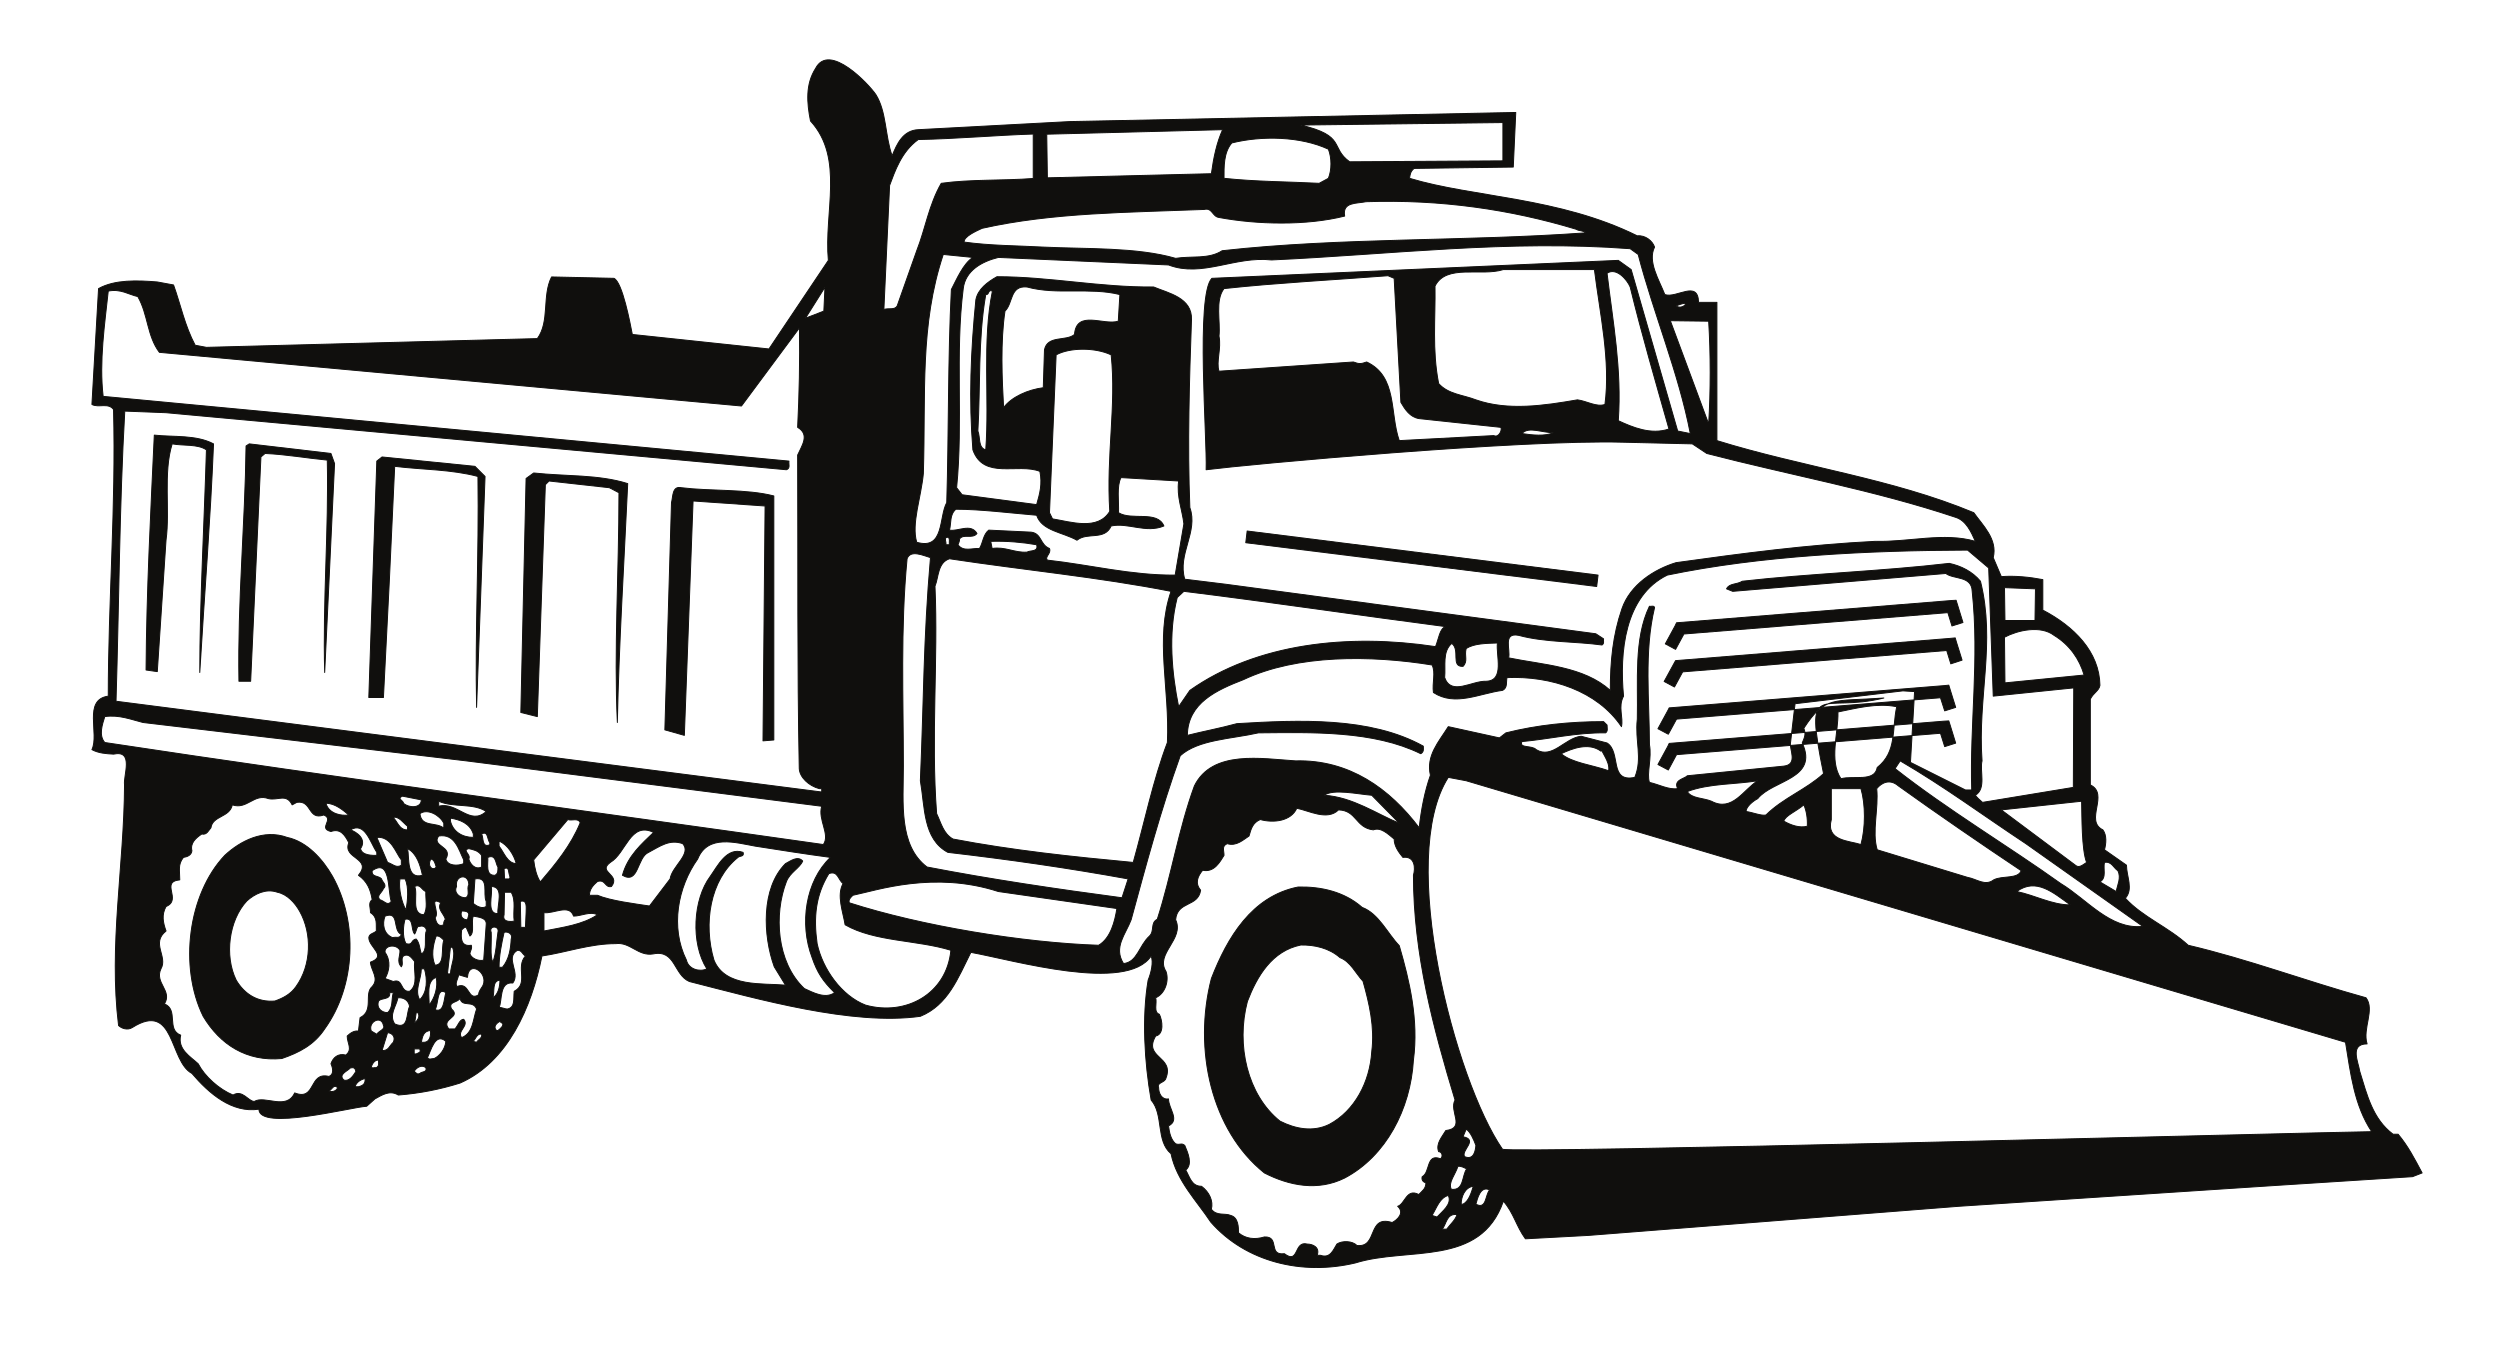 <?xml version="1.0" encoding="UTF-8"?>
<svg xmlns="http://www.w3.org/2000/svg" xmlns:xlink="http://www.w3.org/1999/xlink" width="308.985pt" height="166.491pt" viewBox="0 0 308.985 166.491" version="1.1">
<g id="surface1">
<path style="fill:none;stroke-width:0.12;stroke-linecap:butt;stroke-linejoin:round;stroke:rgb(6.476%,5.928%,5.235%);stroke-opacity:1;stroke-miterlimit:10;" d="M -0.001 0 C 1.332 -2.129 1.128 -5.101 2.011 -7.57 C 2.609 -6.09 3.351 -4.422 5.242 -4.34 L 23.929 -3.34 L 79.089 -2.211 L 78.781 -8.961 L 66.531 -9.129 C 66.082 -9.468 66.023 -9.89 65.96 -10.351 C 73.839 -12.73 84.441 -12.672 94.109 -17.461 C 95.101 -17.351 96.011 -18.109 96.242 -18.851 C 95.359 -20.64 96.8 -22.898 97.511 -24.718 C 98.96 -25.23 101.621 -22.851 101.679 -25.679 L 103.949 -25.679 L 103.949 -42.769 C 114.55 -46.058 125.55 -47.449 135.699 -51.679 C 136.773 -53.211 138.671 -54.961 138.101 -57.23 L 139.101 -59.582 C 140.679 -59.441 142.64 -59.64 144.23 -59.949 L 144.23 -63.718 C 148.05 -65.711 151.23 -68.851 151.289 -73.019 C 151.171 -73.699 150.523 -73.902 150.101 -74.718 L 150.101 -85.32 C 152.48 -86.461 149.332 -89.742 151.652 -90.879 C 152.16 -91.558 152.05 -92.582 151.851 -93.34 L 154.57 -95.242 C 154.57 -96.629 155.449 -98.191 154.429 -99.332 C 156.589 -101.679 159.73 -102.871 162.199 -105.14 C 169.652 -106.89 176.71 -109.558 184.171 -111.629 C 185.3 -113.101 183.71 -115.429 184.308 -117.332 C 182.101 -117.332 183.23 -119.59 183.402 -120.73 C 184.308 -123.652 184.992 -126.601 187.511 -128.492 L 188.14 -128.492 C 189.359 -129.941 190.179 -131.531 191.109 -133.281 L 189.921 -133.742 L 173.109 -134.82 L 133.851 -137.402 L 88.101 -141 L 80.281 -141.422 C 79.14 -139.859 78.832 -138.218 77.558 -136.769 C 74.718 -144.961 65.761 -142.379 59.273 -144.402 C 52.699 -145.98 45.699 -144.281 41.39 -139.351 C 39.691 -136.769 37.16 -134.25 36.48 -130.902 C 34.582 -129.32 35.601 -126.082 34.023 -124.269 C 33.191 -119.59 32.878 -113.98 33.652 -109.449 C 34.023 -108.539 34.332 -107.23 34.023 -106.468 C 30.98 -111.058 17.039 -106.98 11.742 -106.019 C 10.152 -109.191 8.902 -112.539 5.5 -113.922 C -2.918 -115.109 -14.598 -111.769 -23.051 -109.621 C -25 -108.789 -24.75 -105.652 -27.52 -106.211 C -29.372 -106.531 -30.36 -104.711 -32.141 -104.941 C -35.348 -104.941 -38.239 -106.019 -41.27 -106.468 C -42.551 -112.851 -45.52 -119.59 -51.391 -122.172 C -53.829 -122.941 -56.379 -123.449 -59.02 -123.652 C -60.09 -123 -61.032 -123.652 -61.911 -124.129 L -62.93 -125.039 C -64.879 -125.152 -76.251 -128.129 -76.251 -125.402 C -79.598 -125.91 -82.43 -123.449 -84.532 -120.98 C -87.36 -119.48 -86.598 -111.968 -91.899 -115.308 C -92.469 -115.679 -93.227 -115.429 -93.598 -115.058 C -94.821 -105.14 -92.918 -95.468 -92.86 -85.32 C -93.032 -84.191 -91.641 -80.961 -94.219 -81.519 C -95.129 -81.468 -96.071 -81.41 -96.891 -80.961 C -95.95 -79 -98.02 -74.781 -94.872 -74.351 C -94.872 -62.84 -93.911 -50.8 -94.219 -38.922 C -94.872 -38.039 -96.071 -38.75 -96.891 -38.3 L -96.071 -23.98 C -94.051 -22.851 -91.27 -22.961 -88.809 -23.16 L -86.801 -23.531 C -85.918 -25.992 -85.411 -28.57 -84.129 -30.98 L -82.739 -31.242 L -41.84 -30.16 C -40.282 -28.058 -41.27 -24.859 -40.079 -22.539 L -32.372 -22.711 C -31.321 -23.16 -30.36 -28.32 -30.098 -29.648 L -13.211 -31.441 L -5.872 -20.492 C -6.43 -14.57 -3.848 -7.879 -8.079 -3.261 C -8.532 -0.992 -8.7 1.282 -7.45 3.231 C -5.75 6.52 -0.821 1.219 -0.001 0 Z M 77.499 -3.461 L 77.499 -8.191 L 58.558 -8.308 C 56.101 -6.55 58.199 -5.101 52.499 -3.769 Z M 42.859 -4.34 C 42.152 -5.871 41.73 -7.82 41.468 -9.781 L 21.199 -10.289 L 21.121 -4.898 Z M 19.449 -10.371 C 15.679 -10.66 11.742 -10.461 8.082 -10.968 C 6.55 -13.629 6.121 -16.582 5.05 -19.3 L 2.64 -26.109 C 2.332 -26.672 1.589 -26.359 0.992 -26.558 L 1.699 -11.23 C 2.351 -9.5 3.152 -7.058 5.242 -5.558 C 9.98 -5.468 14.968 -5.019 19.449 -4.879 Z M 55.929 -6.75 C 56.351 -7.82 56.351 -9.332 55.929 -10.351 L 54.789 -10.968 C 50.941 -10.769 46.89 -10.769 43.031 -10.351 C 43.031 -8.961 42.968 -7.172 43.992 -5.98 C 47.71 -5.05 52.499 -5.16 55.929 -6.75 Z M 86.539 -16.64 C 86.91 -16.89 87.48 -16.781 87.73 -17.09 C 72.82 -18.172 57.492 -17.66 42.8 -19.3 C 41.16 -20.379 38.949 -19.929 37.05 -20.242 C 32.261 -18.851 25.992 -19.109 20.691 -18.851 C 17.601 -18.679 14.058 -18.679 10.91 -18.23 C 10.859 -17.55 12.359 -16.89 13.128 -16.531 C 21.832 -14.57 31.3 -14.57 40.589 -14.199 C 41.582 -13.949 41.582 -15.082 42.41 -15.191 C 47.14 -16.07 53.21 -16.211 57.941 -15.019 C 57.628 -13.242 59.441 -13.492 60.582 -13.242 C 69.82 -12.929 78.46 -14.199 86.539 -16.64 Z M 94.218 -19.761 C 96.121 -27.07 99.21 -34.379 100.66 -41.898 L 99.101 -41.582 L 93.351 -21.629 L 91.761 -20.492 L 41.531 -22.711 C 39.523 -24.718 40.96 -42.601 40.82 -46.371 C 46.058 -45.691 79.851 -42.601 92.41 -42.968 L 100.91 -43.172 L 102.699 -44.359 C 112.851 -47 123.449 -48.898 133.429 -52.242 C 134.761 -52.64 135.378 -54.082 135.89 -55.218 C 132.039 -54.082 127.621 -55.332 123.511 -55.218 C 115.121 -55.64 107.039 -56.718 98.902 -57.851 C 96.179 -58.679 93.23 -60.582 92.21 -63.55 C 91.082 -66.84 90.773 -70.039 90.773 -73.64 C 87.48 -70.672 82.492 -70.5 78.21 -69.621 C 78.46 -68.601 77.441 -66.441 79.46 -66.84 C 82.691 -67.718 86.539 -67.582 89.749 -68.031 C 90.058 -67.832 89.89 -67.519 89.941 -67.269 L 88.98 -66.64 L 43.23 -60.519 L 38.179 -59.898 C 37.249 -56.808 39.878 -54.031 38.808 -51.05 C 38.499 -43.34 38.749 -35.09 39.011 -27.84 C 39.121 -25.109 36.171 -24.55 34.332 -23.781 C 27.699 -23.84 21.46 -22.511 14.968 -22.511 C 13.808 -23.16 12.609 -24.039 12.359 -25.371 C 11.742 -31.55 11.48 -37.789 11.992 -43.91 C 13.32 -47.648 17.55 -45.5 20.273 -46.57 C 20.582 -48.129 20.273 -49.289 19.871 -50.679 L 10.66 -49.461 L 9.98 -48.59 C 10.8 -40.511 9.781 -31.922 10.8 -23.98 C 11.058 -21.769 13.07 -20.64 15.14 -20.129 L 36.171 -21.058 C 40.339 -22.648 44.359 -19.929 48.902 -20.441 C 63.808 -19.761 78.121 -17.91 93.23 -19.05 Z M 11.992 -20.129 C 10.8 -20.89 9.98 -22.851 9.332 -24.09 C 8.902 -32.371 9.011 -42.148 8.761 -50.429 C 7.773 -52.191 8.499 -56.351 5.05 -55.332 C 4.371 -53.058 5.609 -49.718 5.871 -46.832 C 6.179 -36.91 5.41 -28.519 8.332 -19.761 Z M 88.808 -21.629 C 89.492 -27.129 90.82 -32.879 90.109 -38.3 C 89.07 -38.66 87.851 -37.871 86.71 -37.73 C 82.601 -38.441 78.121 -39.121 74.16 -37.73 C 72.57 -37.109 70.749 -37.05 69.558 -35.718 C 68.742 -31.55 69.171 -27.691 69.109 -23.672 C 70.499 -20.89 74.781 -22.511 77.558 -21.629 Z M 93.23 -23.781 C 94.679 -29.711 96.378 -35.519 98.023 -41.332 C 95.808 -42.09 93.539 -41.129 91.761 -40.308 C 92.21 -33.961 91.082 -28.058 90.371 -22.082 C 91.499 -21.32 92.839 -22.851 93.23 -23.781 Z M 64.89 -38.039 C 65.402 -38.922 66.023 -39.879 67.152 -40.05 L 77.242 -41.129 C 77.441 -41.441 76.992 -42.461 76.371 -42.148 L 64.691 -42.769 C 63.499 -39.371 64.492 -34.84 60.66 -33.05 C 59.949 -33.308 59.699 -33.308 59.023 -33.05 L 42.41 -34.191 C 42.039 -33 42.718 -31.41 42.41 -29.851 C 42.609 -28.058 41.902 -25.429 43.031 -23.98 C 49.55 -23.269 56.749 -22.898 63.3 -22.39 L 64.058 -22.711 Z M 30.16 -24.718 L 29.96 -28.011 C 28.152 -28.57 24.8 -26.558 24.55 -29.648 C 23.531 -30.531 21.199 -29.711 20.839 -31.55 L 20.691 -36.23 C 18.789 -36.48 16.781 -37.359 15.789 -38.691 C 15.589 -35.148 15.39 -30.531 15.96 -26.761 C 16.98 -25.8 16.531 -23.582 18.679 -23.781 C 22.39 -24.8 26.39 -23.781 30.16 -24.718 Z M -6.43 -26.761 L -8.7 -27.64 L -6.29 -23.808 Z M -91.219 -24.968 C -89.942 -27.179 -90.079 -29.851 -88.551 -31.859 L -16.61 -38.492 L -9.442 -28.832 C -9.379 -32.941 -9.469 -37.109 -9.668 -41.129 C -8.129 -42.039 -9.161 -43.398 -9.668 -44.558 C -9.61 -57.679 -9.719 -70.75 -9.469 -83.308 C -9.411 -84.39 -8.282 -85.441 -7 -85.781 L -6.692 -85.781 L -6.692 -86.199 L -93.911 -74.98 C -93.54 -62.84 -93.489 -50.8 -92.829 -39.121 L -87.727 -39.32 L -11.051 -46.371 C -10.54 -46.179 -10.801 -45.691 -10.739 -45.3 L -95.501 -37.3 C -96.008 -33 -95.301 -28.32 -94.872 -24.289 C -93.34 -23.98 -92.348 -24.718 -91.219 -24.968 Z M 14.402 -24.289 C 13.128 -30.59 14.058 -37.422 13.582 -43.91 C 12.609 -43.648 12.929 -42.351 12.609 -41.582 C 12.929 -36.23 12.609 -30.269 13.582 -24.718 C 14.058 -24.8 13.808 -24.039 14.402 -24.289 Z M 100.089 -25.8 C 100.089 -26.109 99.359 -26.5 98.902 -26.109 C 99.16 -26.05 99.582 -25.8 100.089 -25.8 Z M 102.929 -28.011 C 103.179 -32.058 103.179 -36.648 102.929 -40.711 L 98.191 -27.949 Z M 29.082 -32.172 C 29.742 -38.492 28.46 -44.621 28.91 -51.511 C 27.441 -53.941 24.101 -52.808 21.832 -52.441 L 21.46 -51.679 L 22.281 -32.172 C 23.98 -31.242 27.128 -31.242 29.082 -32.172 Z M 83.761 -41.781 C 82.742 -42.261 81.101 -42.09 79.851 -41.898 C 80.652 -40.961 82.492 -41.84 83.761 -41.781 Z M 37.421 -47.761 C 37.16 -49.718 37.871 -51.308 38.07 -53.058 L 36.992 -59.39 C 31.609 -59.441 26.39 -58.109 21.199 -57.539 C 20.839 -57.121 21.71 -56.718 21.46 -56.101 C 20.273 -55.64 20.523 -54.25 19.191 -54.082 L 13.949 -53.832 C 13.242 -54.398 13.242 -55.422 12.808 -56.101 C 11.929 -56.039 10.8 -56.55 10.152 -55.64 C 10.23 -55.422 10.351 -55.218 10.351 -54.91 C 10.859 -54.25 11.929 -54.961 12.499 -54.25 C 11.742 -52.949 10.152 -54.031 9.101 -53.832 C 9.332 -52.949 9.101 -51.929 9.89 -51.25 C 12.929 -51.25 16.73 -51.73 19.871 -51.992 C 20.523 -53.941 23.101 -54.082 24.859 -55.082 C 26.14 -54.031 28.261 -55.16 29.082 -53.32 C 31.179 -52.871 33.39 -54.25 35.601 -53.32 C 34.781 -51.359 31.609 -52.699 29.992 -51.679 C 30.05 -50.23 29.742 -48.39 30.3 -47.34 Z M 9.101 -55.64 L 8.652 -55.64 C 8.761 -55.332 8.332 -54.711 8.902 -54.711 C 9.21 -54.851 9.011 -55.332 9.101 -55.64 Z M 19.871 -55.64 C 20.128 -56.55 19.109 -56.3 18.679 -56.55 C 17.152 -56.66 15.96 -55.84 14.371 -56.101 L 14.199 -55.218 C 16.218 -55.16 18.109 -55.332 19.871 -55.64 Z M 137.539 -58.511 L 138.101 -74.351 L 148.05 -73.332 L 148 -85.629 L 136.773 -87.48 C 136.402 -87.172 136.058 -86.832 135.89 -86.601 C 137.281 -85.781 136.402 -83.57 136.718 -82.351 C 136.152 -74.468 138.421 -67.781 136.523 -60.148 C 135.5 -58.929 134.109 -58.25 132.66 -57.941 C 124.21 -58.929 115.57 -59.191 107.089 -60.148 C 106.41 -60.582 105.48 -60.379 105.14 -61.09 L 105.902 -61.398 L 132.242 -59.191 C 133.23 -59.949 135.441 -59.441 135.5 -61.398 C 136.402 -69.789 135.191 -77.871 135.441 -85.949 L 134.671 -85.949 L 127.871 -82.539 L 128.378 -73.789 L 126.941 -73.699 L 113.609 -75.289 L 113.05 -80.082 C 112.851 -80.84 114.039 -82.8 112.218 -83 L 100.289 -84.191 C 99.98 -84.558 98.531 -84.699 99.101 -85.781 C 97.968 -85.949 96.8 -85.269 95.609 -85.011 C 95.242 -83.929 95.929 -81.98 95.609 -80.332 C 95.609 -74.922 94.929 -68.851 96.242 -63.41 C 96.179 -63.101 95.808 -63.3 95.609 -63.242 C 93.66 -67.269 94.218 -72.57 94.109 -77.191 C 93.8 -79.91 94.789 -81.98 93.8 -84.39 C 90.57 -85.07 92.152 -81.269 90.371 -80.14 L 87.171 -79.308 C 85.152 -79.511 83.621 -82.179 81.609 -80.961 C 81.101 -80.39 79.46 -80.84 79.851 -79.968 C 83.308 -79.652 86.601 -78.832 90.199 -78.89 C 90.511 -78.629 90.371 -78.32 90.371 -77.922 L 89.941 -77.5 C 85.781 -77.5 81.718 -77.922 77.871 -78.89 L 77.07 -79.511 L 70.749 -78.121 C 69.558 -80.019 67.98 -81.718 68.539 -84.129 C 67.832 -86.14 67.41 -88.3 67.152 -90.621 C 63.499 -85.781 58.511 -82.179 51.871 -82.351 C 47.71 -82.09 41.582 -80.961 39.371 -85.441 C 37.421 -90.742 36.539 -96.492 34.781 -101.929 C 33.902 -102.359 34.468 -103.379 33.82 -104 C 32.511 -105.191 32.32 -107.23 30.609 -107.402 C 29.339 -105.39 30.871 -103.8 31.55 -101.992 C 33.39 -95.242 35.21 -88.41 37.621 -81.718 C 39.832 -79.711 43.941 -79.652 47.281 -78.89 C 53.89 -78.832 61.48 -78.582 67.351 -81.468 C 67.781 -81.211 67.66 -80.84 67.66 -80.531 C 61.089 -76.879 52.242 -77.3 44.621 -77.75 C 42.55 -78.32 40.249 -78.75 38.499 -79.199 C 38.55 -75.172 42.152 -73.59 45.441 -72.308 C 52.07 -69.172 61.23 -69.281 68.742 -70.5 C 69.218 -71.429 68.742 -72.711 68.91 -73.902 C 71.582 -75.66 74.609 -74.011 77.441 -73.64 C 78.121 -73.332 77.871 -72.57 78.011 -72.058 C 83.421 -71.832 89.179 -73.699 92.152 -78.121 C 92.41 -76.992 91.699 -75.66 92.41 -74.351 C 91.902 -68.968 92.523 -61.968 97.82 -59.39 C 109.449 -56.98 122.57 -56.351 134.929 -56.3 Z M 6.75 -57.23 C 5.871 -67.269 5.929 -74.922 5.5 -84.808 C 6.07 -88.039 5.808 -92.011 8.902 -93.66 C 16.468 -94.539 23.871 -95.609 31.179 -96.941 L 30.421 -99.269 C 22.339 -98.191 14.261 -97 6.32 -95.468 C 2.781 -92.781 3.402 -87.531 3.402 -83 C 3.402 -74.582 3.031 -66.019 3.859 -57.371 C 4.281 -56.211 5.871 -56.98 6.75 -57.23 Z M 36.48 -61.398 C 34.468 -67.269 36.339 -73.39 36.031 -80.082 C 34.273 -84.699 33.191 -90 31.808 -94.902 C 24.441 -94.218 16.781 -93.402 9.531 -92.011 C 8.332 -91.332 8.082 -90.058 7.511 -88.871 C 6.8 -79.449 7.71 -69.851 7.308 -60.769 C 7.773 -59.64 7.628 -57.851 9.101 -57.371 C 18.23 -58.761 27.531 -59.64 36.48 -61.398 Z M 143.32 -61.09 L 143.261 -65 L 139.55 -65 L 139.492 -60.941 Z M 70.441 -65.761 C 69.679 -65.929 69.558 -67.32 69.171 -68.23 C 58.371 -66.59 47.031 -67.832 38.808 -73.64 L 37.421 -75.66 C 36.601 -71.57 36.089 -66.699 37.249 -62.16 L 38.07 -61.398 C 48.839 -62.73 59.761 -64.371 70.441 -65.761 Z M 149.332 -71.742 L 139.55 -72.711 L 139.492 -67.07 C 141.14 -66.191 143.968 -65.57 145.621 -66.84 C 147.57 -68.031 148.761 -69.789 149.332 -71.742 Z M 76.82 -67.781 C 76.621 -69.281 77.761 -72.449 75.429 -72.511 C 73.64 -72.449 71.121 -74.351 70.3 -72.058 C 70.441 -70.609 69.992 -68.851 71.179 -67.832 C 72.261 -68.648 71.011 -70.75 72.57 -70.672 C 73.218 -69.992 72.71 -69.422 72.96 -68.461 C 73.96 -67.832 75.429 -67.832 76.82 -67.781 Z M 124.582 -74.582 C 116.699 -76.539 114.691 -72 117.128 -83.929 C 114.999 -85.89 112.171 -86.91 110.011 -89.039 C 109.449 -89.179 108.371 -88.718 107.55 -88.609 C 107.55 -88.039 108.371 -87.34 108.992 -87.019 C 110.839 -84.699 116.558 -84.609 114.492 -80.14 C 114.749 -79.511 114.999 -79.09 114.691 -78.32 C 117.332 -74.269 118.289 -75.031 124.582 -74.582 Z M -90.571 -77.609 L -50.629 -82.351 L -6.692 -87.961 C -7.2 -89.601 -5.61 -91.449 -6.489 -92.691 C -36.11 -88.468 -65.821 -84.558 -95.301 -80.082 C -96.071 -79.199 -95.61 -77.871 -95.301 -76.879 C -93.54 -76.621 -92.04 -77.242 -90.571 -77.609 Z M 89.749 -80.84 C 89.492 -81.16 90.773 -82.351 90.57 -83.57 C 88.558 -82.859 86.031 -82.601 84.699 -81.468 C 86.031 -80.84 88.101 -80.019 89.628 -81.16 C 89.691 -81.039 89.749 -80.961 89.749 -80.84 Z M 142.128 -92.582 L 156.589 -102.808 C 152.558 -103.242 149.699 -99.468 146.441 -97.511 C 139.98 -92.89 132.46 -88.41 125.968 -83.308 L 126.601 -82.351 C 132.039 -85.519 136.773 -89.039 142.128 -92.582 Z M 181.64 -117.129 C 182.273 -120.98 182.718 -124.949 184.878 -128.179 C 176.601 -128.3 78.07 -130.961 77.441 -130.34 C 71.582 -121.859 64.378 -94.34 70.749 -84.39 L 72.96 -84.808 Z M 108.992 -84.808 C 107.242 -85.89 105.851 -88.718 103.273 -87.34 C 102.249 -86.91 100.8 -87.019 100.289 -86.14 C 103.011 -85.121 106.273 -85.269 108.992 -84.808 Z M 141.558 -95.922 C 141.14 -97 139.242 -96.492 138.16 -97.058 C 137.082 -97.879 136.058 -96.941 134.929 -96.75 L 123.761 -93.34 C 123.082 -91.129 123.96 -88.211 123.699 -85.781 C 124.332 -85.011 125.351 -84.558 126.371 -85.441 C 131.218 -88.922 136.718 -92.691 141.558 -95.922 Z M 121.749 -85.781 C 122.32 -87.73 122.32 -90.621 121.749 -92.691 C 120.3 -92.211 117.378 -92.269 118.089 -89.601 L 118.089 -85.781 Z M 61.289 -86.601 L 64.691 -90.058 C 61.91 -88.922 58.96 -86.832 55.421 -86.601 C 56.55 -85.781 59.531 -86.461 61.289 -86.601 Z M -71.571 -87.48 C -69.668 -87.172 -70.239 -89.742 -68.227 -89.039 C -66.899 -89.601 -68.989 -90.679 -67.348 -91.082 C -66.219 -90.679 -65.649 -91.449 -65.141 -92.468 C -65.961 -94.48 -62.161 -94.34 -63.95 -96.492 C -62.872 -97.261 -62.469 -98.191 -62.251 -99.519 C -62.809 -99.89 -62.418 -100.601 -62.469 -101.109 C -61.54 -101.679 -61.79 -102.609 -61.739 -103.379 C -62.051 -103.691 -62.622 -103.691 -62.668 -104.199 C -62.668 -105.39 -60.348 -106.468 -62.469 -107.23 C -62.418 -108.23 -61.34 -109.25 -62.251 -110.242 C -63.301 -111.152 -61.989 -113.218 -63.751 -114.09 L -63.95 -115.742 C -64.52 -115.679 -64.942 -115.992 -65.34 -116.359 C -65.34 -117.269 -64.629 -118.011 -65.508 -118.711 C -66.469 -118.461 -67.098 -119.031 -67.348 -119.789 C -67.149 -120.218 -66.899 -121.101 -67.61 -121.351 C -70.129 -120.73 -69.161 -124.441 -71.829 -123.39 C -72.848 -125.601 -75.489 -123.652 -76.821 -124.441 C -77.579 -124.441 -78.258 -122.941 -79.45 -123.652 C -81.18 -122.941 -82.942 -121.351 -83.758 -119.789 C -84.7 -118.91 -86.34 -118.011 -85.918 -116.25 C -87.727 -115.57 -86.141 -113.101 -87.93 -112.39 C -86.911 -110.75 -89.18 -109.808 -88.36 -108.058 C -87.477 -106.531 -89.629 -104.879 -87.727 -103.379 C -88.098 -102.359 -88.301 -101.371 -87.727 -100.351 C -85.719 -99.519 -88.501 -97.308 -86.032 -97.058 C -86.032 -95.922 -86.29 -95.16 -85.579 -94.281 C -85.149 -94.218 -84.59 -94.031 -84.532 -93.461 C -84.758 -92.519 -84.071 -91.902 -83.309 -91.39 C -82.692 -91.558 -82.43 -90.879 -82.18 -90.621 C -81.977 -89.121 -79.848 -89.351 -79.54 -87.789 C -77.7 -88.41 -76.872 -86.34 -75.059 -87.019 C -73.899 -87.281 -72.848 -86.34 -72.141 -87.789 Z M -56.18 -87.172 C -56.18 -88.211 -57.68 -88.211 -58.391 -87.59 C -58.34 -87.281 -59.27 -87.019 -58.508 -86.711 Z M 149.64 -94.902 C 149.218 -95.16 148.71 -95.672 148.25 -95.242 L 139.101 -88.41 L 149.023 -87.34 C 149.07 -89.179 149.023 -93.34 149.64 -94.902 Z M -48.161 -88.609 C -50.168 -90.429 -51.758 -87.34 -54.032 -87.961 L -54.032 -87.34 C -52.211 -88.16 -49.751 -87.531 -48.161 -88.609 Z M -65.141 -89.039 C -66.02 -89.179 -67.61 -88.922 -67.969 -87.59 C -66.84 -87.59 -65.821 -88.468 -65.141 -89.039 Z M 115.121 -90.429 C 114.179 -90.679 113.101 -90.308 112.218 -89.8 C 112.39 -89.121 113.73 -88.609 114.691 -87.789 C 114.999 -88.468 115.171 -89.429 115.121 -90.429 Z M 57.179 -88.41 C 59.441 -88.468 59.273 -90.621 61.48 -90.879 C 62.421 -90.511 63.3 -91.39 64.058 -92.011 C 64.058 -92.89 64.628 -93.66 65.14 -94.281 C 66.64 -94.082 66.699 -95.609 66.441 -96.492 C 66.441 -106.211 68.91 -115.429 71.582 -124.269 C 70.808 -125.66 72.96 -127.73 70.441 -128.039 C 69.992 -128.808 69.171 -129.679 69.558 -130.652 C 69.992 -130.652 70.128 -131.269 69.789 -131.531 C 67.98 -130.82 68.539 -133.23 67.523 -133.742 C 67.41 -134.16 67.66 -134.422 67.98 -134.5 C 67.98 -135.242 67.523 -135.5 67.101 -135.949 C 65.57 -135.129 65.402 -137.14 64.492 -137.402 C 65.402 -138.218 64.429 -139.101 63.808 -139.41 C 60.66 -138.422 62.109 -142.582 59.441 -142.242 C 58.929 -141.679 57.628 -141.621 56.98 -142.07 C 56.55 -142.75 56.179 -143.89 54.96 -143.461 L 54.539 -143.461 C 54.91 -142.5 54.031 -142.07 53.32 -142.07 C 51.621 -141.621 52.332 -144.652 50.492 -143.261 C 48.421 -143.519 49.98 -141.109 48.023 -141.191 C 46.832 -141.558 45.699 -141.422 44.82 -140.679 C 44.82 -140.031 44.82 -138.781 43.851 -138.531 C 43.171 -138.218 42.101 -138.64 41.468 -137.761 C 41.73 -136.769 41.218 -135.64 40.249 -134.929 C 39.011 -134.929 38.808 -133.8 38.3 -132.922 C 39.199 -132.211 38.55 -130.761 38.179 -129.879 C 37.73 -129.511 37.621 -129.879 37.05 -129.679 C 36.48 -129.172 36.281 -128.379 36.171 -127.468 C 37.621 -126.742 36.171 -125.351 36.171 -124.129 C 35.351 -124.269 34.949 -123.449 34.949 -122.742 C 34.699 -122.058 35.718 -122.172 35.859 -121.55 C 36.91 -118.832 32.999 -119.082 34.582 -116.359 C 35.66 -116.14 35.41 -114.41 35.039 -113.672 C 34.273 -113.41 34.781 -112.281 34.582 -111.629 C 35.718 -111.152 36.281 -109.558 35.859 -108.371 C 34.468 -106.211 38.179 -104.371 37.05 -101.992 C 37.249 -99.64 39.832 -100.461 40.14 -98.332 C 39.371 -97.429 39.832 -96.55 40.39 -95.871 C 41.839 -96.179 42.55 -94.789 43.031 -94.031 C 43.031 -93.402 42.718 -92.89 43.429 -92.582 C 44.558 -92.949 45.441 -92.07 46.121 -91.64 C 46.378 -90.742 46.57 -90 47.511 -89.601 C 49.152 -90.058 51.308 -89.8 52.023 -88.211 C 53.46 -88.468 55.789 -89.8 57.179 -88.41 Z M -53.399 -90.058 L -53.399 -90.679 C -54.282 -89.859 -56.18 -90.621 -56.348 -88.871 C -55.418 -88.211 -53.911 -89.039 -53.399 -90.058 Z M -57.879 -90.429 L -57.879 -90.879 C -58.961 -90.941 -59.211 -89.601 -59.7 -89.351 C -58.961 -89.121 -58.391 -90.058 -57.879 -90.429 Z M -49.751 -91.39 L -49.751 -91.808 C -51.141 -91.808 -52.27 -91.082 -52.579 -89.8 L -52.579 -89.429 C -51.45 -89.601 -50.168 -90.058 -49.751 -91.39 Z M -36.54 -90 C -37.668 -92.781 -39.629 -95.16 -41.469 -97.308 C -41.918 -96.629 -42.18 -95.609 -42.29 -94.59 L -38.071 -89.601 C -37.61 -89.8 -36.79 -89.351 -36.54 -90 Z M -61.68 -93.66 L -61.68 -94.031 C -62.161 -94.031 -63.501 -94.082 -63.692 -93.199 C -62.872 -92.011 -64.2 -91.129 -64.942 -90.879 C -63.129 -89.8 -62.469 -92.519 -61.68 -93.66 Z M -27.469 -91.191 C -28.911 -92.582 -30.668 -94.082 -31.321 -96.492 C -29.282 -97.679 -29.54 -94.281 -28.09 -93.66 C -26.641 -92.89 -25.508 -92.011 -23.872 -92.582 C -22.727 -93.851 -25.2 -95.359 -25.43 -96.941 L -27.977 -100.289 C -29.68 -100.031 -32.821 -99.64 -34.411 -98.961 L -35.399 -98.961 C -35.399 -98.191 -34.891 -97.679 -34.411 -97.261 C -33.391 -96.941 -33.501 -98.082 -32.68 -97.879 C -31.489 -96.379 -34.469 -96.121 -32.821 -94.902 C -30.872 -93.769 -30.36 -89.8 -27.469 -91.191 Z M -47.711 -92.468 L -47.711 -92.718 C -48.727 -93.152 -48.469 -91.808 -48.727 -91.39 C -47.899 -90.941 -48.051 -92.07 -47.711 -92.468 Z M -50.942 -94.59 L -50.942 -95.05 C -51.649 -95.359 -52.95 -95.359 -53.149 -94.48 C -52.211 -92.89 -54.989 -92.949 -54.032 -91.64 C -52.02 -91.3 -51.559 -93.34 -50.942 -94.59 Z M -58.649 -94.59 L -58.649 -95.242 C -59.27 -95.672 -59.782 -95.05 -60.348 -94.902 L -61.68 -91.808 C -59.899 -91.64 -59.329 -93.769 -58.649 -94.59 Z M -44.45 -95.05 C -45.579 -94.992 -45.95 -93.66 -46.571 -92.89 L -46.571 -92.269 C -45.501 -92.691 -44.7 -94.031 -44.45 -95.05 Z M -5.61 -94.281 C -8.7 -97.199 -9.469 -102.5 -7.879 -106.672 C -7.258 -108.48 -6.579 -109.558 -5.098 -111 C -6.258 -111.832 -7.821 -110.949 -8.84 -110.492 C -12.301 -107.23 -12.61 -101.281 -11.051 -97.261 C -10.598 -96.121 -9.411 -95.609 -9.04 -94.73 C -9.668 -94.031 -10.54 -94.73 -11.168 -95.05 C -14.2 -98.082 -13.95 -103.949 -12.559 -107.8 L -11.168 -110.07 C -14.001 -109.808 -18.622 -110.379 -20.008 -106.98 C -21.34 -102.5 -20.52 -97.058 -17.04 -94.281 C -16.872 -94.082 -16.211 -94.218 -16.411 -93.66 C -18.418 -92.949 -19.559 -95.359 -20.469 -96.629 C -22.59 -99.468 -22.899 -104.879 -20.891 -108.058 C -21.77 -108.48 -23.161 -108.109 -23.411 -106.98 C -25.43 -102.929 -24.489 -97.941 -22.02 -94.48 C -20.782 -91.39 -17.29 -92.468 -14.911 -92.89 C -11.622 -93.402 -8.84 -93.851 -5.61 -94.281 Z M -56.04 -96.492 C -58.079 -97.058 -57.629 -94.281 -57.879 -93.199 C -56.751 -93.769 -56.301 -95.242 -56.04 -96.492 Z M -48.727 -94.031 L -48.727 -95.468 C -49.551 -95.871 -50.168 -95.05 -50.309 -94.48 C -50.001 -93.91 -51.192 -93.402 -50.309 -93.199 C -49.751 -93.34 -49.18 -93.402 -48.727 -94.031 Z M -46.711 -95.468 C -46.711 -95.871 -46.661 -96.289 -47.079 -96.492 C -48.301 -96.55 -47.899 -95.05 -47.961 -94.281 C -46.911 -93.851 -47.032 -95.05 -46.711 -95.468 Z M -54.34 -95.468 C -54.477 -95.672 -54.59 -95.672 -54.79 -95.672 C -55.36 -95.41 -55.161 -94.73 -54.989 -94.48 C -54.54 -94.59 -54.477 -95.05 -54.34 -95.468 Z M 153.5 -95.922 C 153.949 -96.8 153.441 -97.679 153.3 -98.5 L 151.289 -97.308 C 152.16 -96.8 151.652 -95.672 151.851 -94.902 C 152.73 -94.73 152.992 -95.609 153.5 -95.922 Z M -59.899 -99.718 C -60.348 -100.351 -60.77 -99.64 -61.282 -99.519 C -61.79 -99.011 -61.032 -98.652 -60.86 -98.14 C -60.348 -97.679 -61.032 -97.308 -61.09 -96.941 C -61.477 -96.492 -62.36 -96.75 -62.251 -95.922 C -59.95 -94.34 -60.348 -98.332 -59.899 -99.718 Z M -45.27 -96.492 C -45.27 -96.629 -45.129 -96.8 -45.329 -96.941 L -45.891 -96.941 L -45.95 -95.672 C -45.27 -95.359 -45.442 -96.179 -45.27 -96.492 Z M -4.051 -97.511 C -4.872 -98.961 -4.051 -101.031 -3.801 -102.609 C -0.141 -104.711 5.05 -104.461 9.273 -105.761 C 8.761 -111.152 3.71 -113.922 -1.27 -112.539 C -4.219 -111.402 -6.579 -108.109 -7.258 -104.941 C -7.711 -101.679 -7.45 -98.961 -5.809 -96.289 C -4.68 -95.871 -4.68 -97.058 -4.051 -97.511 Z M -50.309 -97.679 C -50.629 -98.14 -50.059 -99.011 -50.739 -99.269 C -51.45 -99.269 -52.211 -98.652 -51.821 -97.879 C -52.071 -96.492 -50.309 -96.179 -50.309 -97.679 Z M -58.192 -96.941 C -57.68 -97.941 -57.879 -99.781 -58.079 -100.769 C -58.559 -99.98 -59.02 -98.191 -58.821 -96.941 Z M -48.161 -99.718 L -48.161 -100.351 C -48.668 -100.66 -49.29 -100.351 -49.751 -99.98 L -49.551 -96.941 C -47.711 -96.629 -48.61 -98.761 -48.161 -99.718 Z M 29.789 -100.601 C 29.539 -102.16 29.031 -104.261 27.531 -105.14 C 18.23 -104.832 5.609 -102.761 -3.29 -99.89 C -3.399 -99.468 -3.09 -99.211 -2.829 -98.961 C 0.199 -98.332 7.199 -95.922 15.14 -98.5 Z M 147.628 -100.152 C 145.359 -100.152 143.261 -98.961 141 -98.5 C 143.41 -96.75 145.531 -98.652 147.628 -100.152 Z M -55.622 -98.5 C -55.668 -99.468 -55.36 -100.601 -55.872 -101.371 C -57.508 -101.281 -56.551 -98.82 -57.001 -97.879 C -56.301 -97.511 -56.129 -98.332 -55.622 -98.5 Z M -46.711 -101.23 C -48.219 -101.281 -47.282 -98.761 -47.54 -97.879 C -45.891 -97.879 -46.829 -100.199 -46.711 -101.23 Z M -45.071 -98.59 C -44.45 -99.64 -44.872 -100.91 -44.7 -102.16 C -45.27 -102.25 -46.2 -102.25 -45.95 -101.371 L -45.891 -98.59 Z M -53.211 -101.929 C -53.348 -102.101 -53.461 -102.359 -53.399 -102.609 C -54.168 -102.929 -54.34 -102.25 -54.477 -101.742 C -53.829 -101.109 -55.36 -99.011 -53.77 -99.89 C -54.282 -100.66 -53.348 -101.281 -53.211 -101.929 Z M -43.227 -101.109 L -43.309 -102.929 L -43.879 -102.929 L -43.942 -99.718 C -43.059 -99.468 -43.227 -100.461 -43.227 -101.109 Z M -34.411 -101.371 C -36.227 -102.609 -38.751 -102.929 -41.02 -103.379 L -41.02 -101.109 C -39.829 -101.281 -37.872 -99.98 -37.36 -101.539 C -36.418 -101.539 -35.348 -100.91 -34.411 -101.371 Z M -50.309 -101.371 L -50.477 -101.992 C -50.942 -101.992 -51.45 -101.679 -51.192 -100.91 C -50.879 -100.91 -50.309 -100.91 -50.309 -101.371 Z M -58.649 -103.8 C -58.821 -104.371 -59.329 -104.058 -59.727 -104.199 C -60.86 -103.75 -61.032 -102.5 -60.661 -101.539 C -58.821 -100.859 -59.782 -103.32 -58.649 -103.8 Z M -48.161 -102.609 L -48.469 -106.98 C -49.18 -107.152 -50.001 -106.718 -50.168 -106.211 C -50.168 -105.851 -49.86 -105.59 -50.001 -105.14 C -51.309 -105.34 -51.309 -104.261 -51.192 -103.242 C -51.051 -103.121 -50.879 -102.871 -50.629 -102.929 L -50.168 -104 C -49.551 -103.55 -50.059 -102.25 -49.751 -101.539 C -49.04 -101.679 -48.051 -101.742 -48.161 -102.609 Z M -57.001 -103.75 C -56.751 -103.379 -56.751 -102.672 -56.379 -102.808 C -55.872 -102.609 -55.36 -103.121 -55.622 -103.55 C -55.79 -104.461 -55.418 -105.851 -56.18 -106.211 C -56.379 -105.59 -56.379 -104.879 -56.809 -104.371 C -57.508 -104.461 -57.168 -105.191 -58.079 -104.941 C -58.559 -104.058 -58.391 -102.609 -58.192 -101.929 C -57.059 -101.679 -57.508 -103.242 -57.001 -103.75 Z M -46.711 -103.55 C -46.911 -104.832 -46.911 -106.101 -47.34 -107.23 C -47.711 -106.468 -47.477 -104.832 -47.54 -103.55 C -47.899 -102.672 -46.461 -102.672 -46.711 -103.55 Z M -45.071 -104.371 C -45.129 -105.59 -45.329 -106.89 -46.149 -107.859 L -46.571 -107.859 C -46.571 -106.41 -46.258 -104.941 -45.95 -103.55 C -45.52 -103.379 -44.809 -103.75 -45.071 -104.371 Z M -53.399 -104.511 C -53.77 -105.59 -53.211 -107.55 -54.477 -107.601 C -54.989 -106.531 -54.739 -105.082 -54.34 -104 C -53.911 -103.949 -53.661 -104.261 -53.399 -104.511 Z M -58.821 -105.761 C -58.758 -106.41 -59.27 -107.152 -58.649 -107.8 C -58.34 -107.402 -58.758 -106.84 -58.391 -106.468 C -57.739 -106.101 -57.372 -106.718 -57.001 -107.152 C -57.168 -108.371 -56.489 -110.011 -57.629 -110.832 C -58.821 -110.949 -58.391 -109.191 -59.641 -109.621 L -60.661 -109.25 C -60.149 -108.371 -59.899 -107.09 -60.661 -106.019 C -60.77 -105.14 -59.27 -104.941 -58.821 -105.761 Z M -52.329 -105.39 C -51.872 -106.468 -52.532 -107.55 -52.579 -108.679 L -52.95 -108.679 L -52.579 -105.39 Z M -43.309 -106.468 C -44.559 -107.859 -42.86 -109.871 -44.7 -110.832 C -44.809 -111.832 -44.559 -112.789 -45.52 -113.019 C -45.95 -113.019 -46.2 -112.789 -46.571 -112.851 C -46.149 -111.968 -46.571 -109.621 -44.872 -109.808 C -43.879 -108.48 -45.891 -106.718 -44.301 -105.761 C -43.739 -105.761 -43.739 -106.211 -43.309 -106.468 Z M -55.79 -108.058 C -55.418 -109.359 -55.418 -110.949 -56.379 -111.879 C -57.059 -110.691 -56.18 -109.359 -56.18 -108.058 Z M -48.727 -110.379 C -48.93 -110.691 -49.098 -110.949 -49.098 -111.261 C -50.477 -112.14 -50.168 -109.558 -51.758 -110.242 C -52.071 -109.871 -51.622 -109.25 -51.559 -108.789 L -50.477 -109.109 C -50.309 -106.718 -47.54 -108.789 -48.727 -110.379 Z M -54.34 -109.109 C -54.079 -110.32 -54.54 -111.711 -55.219 -112.539 C -55.161 -111.461 -55.622 -109.558 -54.34 -109.109 Z M -46.461 -109.449 C -46.461 -110.32 -46.711 -111.261 -47.34 -111.629 C -47.079 -110.832 -47.477 -109.558 -46.461 -109.449 Z M -53.149 -111 C -53.399 -111.832 -53.348 -113.531 -54.477 -113.101 C -54.032 -112.39 -54.282 -110.242 -53.149 -111 Z M -59.641 -111 C -59.899 -111.832 -59.641 -112.851 -60.348 -113.468 C -61.032 -113.468 -61.739 -112.961 -61.477 -112.082 C -61.227 -111.57 -59.95 -111.968 -60.09 -111 Z M -57.629 -112.711 C -58.079 -113.531 -57.68 -115.679 -59.469 -114.859 C -60.211 -113.73 -59.27 -112.711 -59.071 -111.629 C -58.34 -111.57 -57.739 -111.968 -57.629 -112.711 Z M -49.348 -113.019 C -49.801 -114.289 -49.751 -115.992 -51.192 -116.558 C -51.821 -115.742 -50.227 -115.109 -50.942 -114.289 C -51.45 -114.289 -51.622 -115.058 -52.02 -115.48 L -52.782 -115.48 C -53.829 -114.179 -51.192 -114.09 -52.442 -113.019 C -52.891 -112.082 -51.758 -112.281 -51.391 -111.711 C -51.141 -112.851 -49.801 -111.879 -49.348 -113.019 Z M -56.61 -113.468 C -56.301 -113.922 -56.61 -114.41 -57.001 -114.75 L -56.809 -113.468 Z M -60.86 -115.058 C -60.598 -115.539 -61.477 -115.742 -61.68 -116.14 L -62.36 -115.742 C -62.809 -114.601 -61.09 -113.73 -60.86 -115.058 Z M -46.149 -114.75 C -45.95 -115.109 -46.461 -115.48 -46.711 -115.679 L -46.879 -115.679 C -47.34 -115.23 -46.879 -114.75 -46.461 -114.55 C -46.399 -114.601 -46.258 -114.8 -46.149 -114.75 Z M -55.051 -115.679 C -54.989 -116.14 -55.051 -117.07 -55.79 -117.129 L -56.18 -117.129 C -56.04 -116.449 -55.93 -115.742 -55.051 -115.679 Z M -59.641 -117.129 C -60.149 -117.582 -60.211 -118.199 -61.032 -118.152 L -60.348 -115.941 C -59.782 -115.992 -59.329 -116.449 -59.641 -117.129 Z M -48.727 -116.14 C -48.61 -116.621 -49.18 -116.82 -49.348 -117.129 L -49.801 -117.011 C -49.489 -116.871 -49.348 -115.992 -48.727 -116.14 Z M -53.149 -117.011 C -53.211 -117.949 -53.911 -118.832 -54.59 -119.14 C -54.911 -119.14 -55.219 -119.34 -55.418 -119.031 C -54.989 -118.199 -54.477 -115.879 -53.149 -117.011 Z M -56.379 -117.949 C -56.18 -118.402 -56.489 -118.402 -56.809 -118.57 L -57.059 -118.57 L -57.059 -117.949 Z M -61.477 -119.34 C -61.477 -119.711 -61.34 -120.05 -61.739 -120.269 C -61.989 -120.218 -62.251 -120.422 -62.36 -120.16 C -62.251 -119.789 -61.911 -119.281 -61.477 -119.34 Z M -55.622 -120.269 C -55.418 -120.871 -56.129 -120.73 -56.348 -120.98 C -56.751 -121.179 -56.809 -120.871 -57.059 -120.73 C -56.809 -120.269 -56.129 -119.851 -55.622 -120.269 Z M -64.258 -120.73 C -64.629 -121.351 -65.141 -122 -65.758 -121.8 C -66.469 -121.101 -65.34 -120.73 -64.942 -120.3 C -64.52 -120.218 -64.372 -120.3 -64.258 -120.73 Z M -63.129 -121.609 C -63.071 -122.261 -63.379 -122.48 -63.95 -122.629 L -64.372 -122.629 C -64.2 -122.058 -63.692 -121.75 -63.129 -121.609 Z M -66.532 -122.742 C -66.641 -123.14 -67.149 -123.308 -67.61 -123.191 C -67.211 -122.941 -66.977 -122.261 -66.532 -122.742 Z M 74.16 -129.879 C 74.101 -130.558 73.902 -131.73 72.773 -131.269 C 72.261 -130.511 74.523 -129.172 72.57 -128.808 L 72.96 -127.871 C 73.468 -128.179 73.902 -129.172 74.16 -129.879 Z M 73.023 -132.769 C 72.402 -133.679 72.71 -135.5 71.121 -135.3 C 70.699 -134.48 71.628 -133.48 71.941 -132.461 C 72.402 -132.41 72.71 -132.66 73.023 -132.769 Z M 73.839 -134.929 C 73.589 -135.75 73.281 -136.769 72.57 -137.14 L 72.339 -137.14 C 72.339 -136.261 72.773 -135.07 73.839 -134.929 Z M 75.859 -135.379 C 75.289 -136.011 75.492 -137.851 74.16 -137.14 C 74.351 -136.461 74.718 -134.82 75.859 -135.379 Z M 70.749 -136.058 C 71.261 -137.14 69.992 -138.019 69.359 -138.73 L 68.742 -138.531 C 69.359 -137.511 69.679 -136.371 70.749 -136.058 Z M 71.832 -138.422 C 71.628 -139.101 71.011 -139.609 70.55 -140.23 L 69.992 -140.23 C 70.55 -139.609 70.499 -138.269 71.832 -138.422 Z M 96.66 -78.379 L 97.878 -76.14 L 98.05 -75.8 L 98.449 -75.769 L 132.039 -73.05 L 132.609 -72.992 L 132.781 -73.558 L 133.46 -75.742 L 132.101 -76.172 L 131.582 -74.55 L 98.96 -77.191 L 97.941 -79.058 Z M 96.66 -82.8 L 97.878 -80.558 L 98.05 -80.191 L 98.449 -80.16 L 132.039 -77.441 L 132.609 -77.41 L 132.781 -77.949 L 133.46 -80.16 L 132.101 -80.59 L 131.582 -78.941 L 98.96 -81.582 L 97.941 -83.48 Z M 126.171 -75.66 C 125.55 -78.492 126.23 -81.211 123.761 -83.172 C 123.449 -85.011 120.808 -84.129 119.281 -84.558 C 117.781 -82.289 118.968 -79 118.91 -76.308 C 121.179 -75.851 123.761 -75.152 126.171 -75.66 Z M 126.171 -75.66 " transform="matrix(1,0,0,-1,108.251,11.688)"/>
<path style=" stroke:none;fill-rule:evenodd;fill:rgb(6.476%,5.928%,5.235%);fill-opacity:1;" d="M 108.25 11.688 C 109.582 13.816 109.379 16.789 110.262 19.258 C 110.859 17.777 111.602 16.109 113.492 16.027 L 132.18 15.027 L 187.34 13.898 L 187.031 20.648 L 174.781 20.816 C 174.332 21.156 174.273 21.578 174.211 22.039 C 182.09 24.418 192.691 24.359 202.359 29.148 C 203.352 29.039 204.262 29.797 204.492 30.539 C 203.609 32.328 205.051 34.586 205.762 36.406 C 207.211 36.918 209.871 34.539 209.93 37.367 L 212.199 37.367 L 212.199 54.457 C 222.801 57.746 233.801 59.137 243.949 63.367 C 245.023 64.898 246.922 66.648 246.352 68.918 L 247.352 71.27 C 248.93 71.129 250.891 71.328 252.48 71.637 L 252.48 75.406 C 256.301 77.398 259.48 80.539 259.539 84.707 C 259.422 85.387 258.773 85.59 258.352 86.406 L 258.352 97.008 C 260.73 98.148 257.582 101.43 259.902 102.566 C 260.41 103.246 260.301 104.27 260.102 105.027 L 262.82 106.93 C 262.82 108.316 263.699 109.879 262.68 111.02 C 264.84 113.367 267.98 114.559 270.449 116.828 C 277.902 118.578 284.961 121.246 292.422 123.316 C 293.551 124.789 291.961 127.117 292.559 129.02 C 290.352 129.02 291.48 131.277 291.652 132.418 C 292.559 135.34 293.242 138.289 295.762 140.18 L 296.391 140.18 C 297.609 141.629 298.43 143.219 299.359 144.969 L 298.172 145.43 L 281.359 146.508 L 242.102 149.09 L 196.352 152.688 L 188.531 153.109 C 187.391 151.547 187.082 149.906 185.809 148.457 C 182.969 156.648 174.012 154.066 167.523 156.09 C 160.949 157.668 153.949 155.969 149.641 151.039 C 147.941 148.457 145.41 145.938 144.73 142.59 C 142.832 141.008 143.852 137.77 142.273 135.957 C 141.441 131.277 141.129 125.668 141.902 121.137 C 142.273 120.227 142.582 118.918 142.273 118.156 C 139.23 122.746 125.289 118.668 119.992 117.707 C 118.402 120.879 117.152 124.227 113.75 125.609 C 105.332 126.797 93.652 123.457 85.199 121.309 C 83.25 120.477 83.5 117.34 80.73 117.898 C 78.879 118.219 77.891 116.398 76.109 116.629 C 72.902 116.629 70.012 117.707 66.98 118.156 C 65.699 124.539 62.73 131.277 56.859 133.859 C 54.422 134.629 51.871 135.137 49.23 135.34 C 48.16 134.688 47.219 135.34 46.34 135.816 L 45.32 136.727 C 43.371 136.84 32 139.816 32 137.09 C 28.652 137.598 25.82 135.137 23.719 132.668 C 20.891 131.168 21.652 123.656 16.352 126.996 C 15.781 127.367 15.023 127.117 14.652 126.746 C 13.43 116.828 15.332 107.156 15.391 97.008 C 15.219 95.879 16.609 92.648 14.031 93.207 C 13.121 93.156 12.18 93.098 11.359 92.648 C 12.301 90.688 10.23 86.469 13.379 86.039 C 13.379 74.527 14.34 62.488 14.031 50.609 C 13.379 49.727 12.18 50.438 11.359 49.988 L 12.18 35.668 C 14.199 34.539 16.98 34.648 19.441 34.848 L 21.449 35.219 C 22.332 37.68 22.84 40.258 24.121 42.668 L 25.512 42.93 L 66.41 41.848 C 67.969 39.746 66.98 36.547 68.172 34.227 L 75.879 34.398 C 76.93 34.848 77.891 40.008 78.152 41.336 L 95.039 43.129 L 102.379 32.18 C 101.82 26.258 104.402 19.566 100.172 14.949 C 99.719 12.68 99.551 10.406 100.801 8.457 C 102.5 5.168 107.43 10.469 108.25 11.688 M 185.75 15.148 L 185.75 19.879 L 166.809 19.996 C 164.352 18.238 166.449 16.789 160.75 15.457 Z M 151.109 16.027 C 150.402 17.559 149.98 19.508 149.719 21.469 L 129.449 21.977 L 129.371 16.586 Z M 127.699 22.059 C 123.93 22.348 119.992 22.148 116.332 22.656 C 114.801 25.316 114.371 28.27 113.301 30.988 L 110.891 37.797 C 110.582 38.359 109.84 38.047 109.242 38.246 L 109.949 22.918 C 110.602 21.188 111.402 18.746 113.492 17.246 C 118.23 17.156 123.219 16.707 127.699 16.566 Z M 164.18 18.438 C 164.602 19.508 164.602 21.02 164.18 22.039 L 163.039 22.656 C 159.191 22.457 155.141 22.457 151.281 22.039 C 151.281 20.648 151.219 18.859 152.242 17.668 C 155.961 16.738 160.75 16.848 164.18 18.438 M 194.789 28.328 C 195.16 28.578 195.73 28.469 195.98 28.777 C 181.07 29.859 165.742 29.348 151.051 30.988 C 149.41 32.066 147.199 31.617 145.301 31.93 C 140.512 30.539 134.242 30.797 128.941 30.539 C 125.852 30.367 122.309 30.367 119.16 29.918 C 119.109 29.238 120.609 28.578 121.379 28.219 C 130.082 26.258 139.551 26.258 148.84 25.887 C 149.832 25.637 149.832 26.77 150.66 26.879 C 155.391 27.758 161.461 27.898 166.191 26.707 C 165.879 24.93 167.691 25.18 168.832 24.93 C 178.07 24.617 186.711 25.887 194.789 28.328 M 202.469 31.449 C 204.371 38.758 207.461 46.066 208.91 53.586 L 207.352 53.27 L 201.602 33.316 L 200.012 32.18 L 149.781 34.398 C 147.773 36.406 149.211 54.289 149.07 58.059 C 154.309 57.379 188.102 54.289 200.66 54.656 L 209.16 54.859 L 210.949 56.047 C 221.102 58.688 231.699 60.586 241.68 63.93 C 243.012 64.328 243.629 65.77 244.141 66.906 C 240.289 65.77 235.871 67.02 231.762 66.906 C 223.371 67.328 215.289 68.406 207.152 69.539 C 204.43 70.367 201.48 72.27 200.461 75.238 C 199.332 78.527 199.023 81.727 199.023 85.328 C 195.73 82.359 190.742 82.188 186.461 81.309 C 186.711 80.289 185.691 78.129 187.711 78.527 C 190.941 79.406 194.789 79.27 198 79.719 C 198.309 79.52 198.141 79.207 198.191 78.957 L 197.23 78.328 L 151.48 72.207 L 146.43 71.586 C 145.5 68.496 148.129 65.719 147.059 62.738 C 146.75 55.027 147 46.777 147.262 39.527 C 147.371 36.797 144.422 36.238 142.582 35.469 C 135.949 35.527 129.711 34.199 123.219 34.199 C 122.059 34.848 120.859 35.727 120.609 37.059 C 119.992 43.238 119.73 49.477 120.242 55.598 C 121.57 59.336 125.801 57.188 128.523 58.258 C 128.832 59.816 128.523 60.977 128.121 62.367 L 118.91 61.148 L 118.23 60.277 C 119.051 52.199 118.031 43.609 119.051 35.668 C 119.309 33.457 121.32 32.328 123.391 31.816 L 144.422 32.746 C 148.59 34.336 152.609 31.617 157.152 32.129 C 172.059 31.449 186.371 29.598 201.48 30.738 Z M 120.242 31.816 C 119.051 32.578 118.23 34.539 117.582 35.777 C 117.152 44.059 117.262 53.836 117.012 62.117 C 116.023 63.879 116.75 68.039 113.301 67.02 C 112.621 64.746 113.859 61.406 114.121 58.52 C 114.43 48.598 113.66 40.207 116.582 31.449 Z M 197.059 33.316 C 197.742 38.816 199.07 44.566 198.359 49.988 C 197.32 50.348 196.102 49.559 194.961 49.418 C 190.852 50.129 186.371 50.809 182.41 49.418 C 180.82 48.797 179 48.738 177.809 47.406 C 176.992 43.238 177.422 39.379 177.359 35.359 C 178.75 32.578 183.031 34.199 185.809 33.316 Z M 201.48 35.469 C 202.93 41.398 204.629 47.207 206.273 53.02 C 204.059 53.777 201.789 52.816 200.012 51.996 C 200.461 45.648 199.332 39.746 198.621 33.77 C 199.75 33.008 201.09 34.539 201.48 35.469 M 173.141 49.727 C 173.652 50.609 174.273 51.566 175.402 51.738 L 185.492 52.816 C 185.691 53.129 185.242 54.148 184.621 53.836 L 172.941 54.457 C 171.75 51.059 172.742 46.527 168.91 44.738 C 168.199 44.996 167.949 44.996 167.273 44.738 L 150.66 45.879 C 150.289 44.688 150.969 43.098 150.66 41.539 C 150.859 39.746 150.152 37.117 151.281 35.668 C 157.801 34.957 165 34.586 171.551 34.078 L 172.309 34.398 Z M 138.41 36.406 L 138.211 39.699 C 136.402 40.258 133.051 38.246 132.801 41.336 C 131.781 42.219 129.449 41.398 129.09 43.238 L 128.941 47.918 C 127.039 48.168 125.031 49.047 124.039 50.379 C 123.84 46.836 123.641 42.219 124.211 38.449 C 125.23 37.488 124.781 35.27 126.93 35.469 C 130.641 36.488 134.641 35.469 138.41 36.406 M 101.82 38.449 L 99.551 39.328 L 101.961 35.496 Z M 17.031 36.656 C 18.309 38.867 18.172 41.539 19.699 43.547 L 91.641 50.18 L 98.809 40.52 C 98.871 44.629 98.781 48.797 98.582 52.816 C 100.121 53.727 99.09 55.086 98.582 56.246 C 98.641 69.367 98.531 82.438 98.781 94.996 C 98.84 96.078 99.969 97.129 101.25 97.469 L 101.559 97.469 L 101.559 97.887 L 14.34 86.668 C 14.711 74.527 14.762 62.488 15.422 50.809 L 20.523 51.008 L 97.199 58.059 C 97.711 57.867 97.449 57.379 97.512 56.988 L 12.75 48.988 C 12.242 44.688 12.949 40.008 13.379 35.977 C 14.91 35.668 15.902 36.406 17.031 36.656 M 122.652 35.977 C 121.379 42.277 122.309 49.109 121.832 55.598 C 120.859 55.336 121.18 54.039 120.859 53.27 C 121.18 47.918 120.859 41.957 121.832 36.406 C 122.309 36.488 122.059 35.727 122.652 35.977 M 208.34 37.488 C 208.34 37.797 207.609 38.188 207.152 37.797 C 207.41 37.738 207.832 37.488 208.34 37.488 M 211.18 39.699 C 211.43 43.746 211.43 48.336 211.18 52.398 L 206.441 39.637 Z M 137.332 43.859 C 137.992 50.18 136.711 56.309 137.16 63.199 C 135.691 65.629 132.352 64.496 130.082 64.129 L 129.711 63.367 L 130.531 43.859 C 132.23 42.93 135.379 42.93 137.332 43.859 M 192.012 53.469 C 190.992 53.949 189.352 53.777 188.102 53.586 C 188.902 52.648 190.742 53.527 192.012 53.469 M 145.672 59.449 C 145.41 61.406 146.121 62.996 146.32 64.746 L 145.242 71.078 C 139.859 71.129 134.641 69.797 129.449 69.227 C 129.09 68.809 129.961 68.406 129.711 67.789 C 128.523 67.328 128.773 65.938 127.441 65.77 L 122.199 65.52 C 121.492 66.086 121.492 67.109 121.059 67.789 C 120.18 67.727 119.051 68.238 118.402 67.328 C 118.48 67.109 118.602 66.906 118.602 66.598 C 119.109 65.938 120.18 66.648 120.75 65.938 C 119.992 64.637 118.402 65.719 117.352 65.52 C 117.582 64.637 117.352 63.617 118.141 62.938 C 121.18 62.938 124.98 63.418 128.121 63.68 C 128.773 65.629 131.352 65.77 133.109 66.77 C 134.391 65.719 136.512 66.848 137.332 65.008 C 139.43 64.559 141.641 65.938 143.852 65.008 C 143.031 63.047 139.859 64.387 138.242 63.367 C 138.301 61.918 137.992 60.078 138.551 59.027 Z M 117.352 67.328 L 116.902 67.328 C 117.012 67.02 116.582 66.398 117.152 66.398 C 117.461 66.539 117.262 67.02 117.352 67.328 M 128.121 67.328 C 128.379 68.238 127.359 67.988 126.93 68.238 C 125.402 68.348 124.211 67.527 122.621 67.789 L 122.449 66.906 C 124.469 66.848 126.359 67.02 128.121 67.328 M 245.789 70.199 L 246.352 86.039 L 256.301 85.02 L 256.25 97.316 L 245.023 99.168 C 244.652 98.859 244.309 98.52 244.141 98.289 C 245.531 97.469 244.652 95.258 244.969 94.039 C 244.402 86.156 246.672 79.469 244.773 71.836 C 243.75 70.617 242.359 69.938 240.91 69.629 C 232.461 70.617 223.82 70.879 215.34 71.836 C 214.66 72.27 213.73 72.066 213.391 72.777 L 214.152 73.086 L 240.492 70.879 C 241.48 71.637 243.691 71.129 243.75 73.086 C 244.652 81.477 243.441 89.559 243.691 97.637 L 242.922 97.637 L 236.121 94.227 L 236.629 85.477 L 235.191 85.387 L 221.859 86.977 L 221.301 91.77 C 221.102 92.527 222.289 94.488 220.469 94.688 L 208.539 95.879 C 208.23 96.246 206.781 96.387 207.352 97.469 C 206.219 97.637 205.051 96.957 203.859 96.699 C 203.492 95.617 204.18 93.668 203.859 92.02 C 203.859 86.609 203.18 80.539 204.492 75.098 C 204.43 74.789 204.059 74.988 203.859 74.93 C 201.91 78.957 202.469 84.258 202.359 88.879 C 202.051 91.598 203.039 93.668 202.051 96.078 C 198.82 96.758 200.402 92.957 198.621 91.828 L 195.422 90.996 C 193.402 91.199 191.871 93.867 189.859 92.648 C 189.352 92.078 187.711 92.527 188.102 91.656 C 191.559 91.34 194.852 90.52 198.449 90.578 C 198.762 90.316 198.621 90.008 198.621 89.609 L 198.191 89.188 C 194.031 89.188 189.969 89.609 186.121 90.578 L 185.32 91.199 L 179 89.809 C 177.809 91.707 176.23 93.406 176.789 95.816 C 176.082 97.828 175.66 99.988 175.402 102.309 C 171.75 97.469 166.762 93.867 160.121 94.039 C 155.961 93.777 149.832 92.648 147.621 97.129 C 145.672 102.43 144.789 108.18 143.031 113.617 C 142.152 114.047 142.719 115.066 142.07 115.688 C 140.762 116.879 140.57 118.918 138.859 119.09 C 137.59 117.078 139.121 115.488 139.801 113.68 C 141.641 106.93 143.461 100.098 145.871 93.406 C 148.082 91.398 152.191 91.34 155.531 90.578 C 162.141 90.52 169.73 90.27 175.602 93.156 C 176.031 92.898 175.91 92.527 175.91 92.219 C 169.34 88.566 160.492 88.988 152.871 89.438 C 150.801 90.008 148.5 90.438 146.75 90.887 C 146.801 86.859 150.402 85.277 153.691 83.996 C 160.32 80.859 169.48 80.969 176.992 82.188 C 177.469 83.117 176.992 84.398 177.16 85.59 C 179.832 87.348 182.859 85.699 185.691 85.328 C 186.371 85.02 186.121 84.258 186.262 83.746 C 191.672 83.52 197.43 85.387 200.402 89.809 C 200.66 88.68 199.949 87.348 200.66 86.039 C 200.152 80.656 200.773 73.656 206.07 71.078 C 217.699 68.668 230.82 68.039 243.18 67.988 Z M 115 68.918 C 114.121 78.957 114.18 86.609 113.75 96.496 C 114.32 99.727 114.059 103.699 117.152 105.348 C 124.719 106.227 132.121 107.297 139.43 108.629 L 138.672 110.957 C 130.59 109.879 122.512 108.688 114.57 107.156 C 111.031 104.469 111.652 99.219 111.652 94.688 C 111.652 86.27 111.281 77.707 112.109 69.059 C 112.531 67.898 114.121 68.668 115 68.918 M 144.73 73.086 C 142.719 78.957 144.59 85.078 144.281 91.77 C 142.523 96.387 141.441 101.688 140.059 106.59 C 132.691 105.906 125.031 105.09 117.781 103.699 C 116.582 103.02 116.332 101.746 115.762 100.559 C 115.051 91.137 115.961 81.539 115.559 72.457 C 116.023 71.328 115.879 69.539 117.352 69.059 C 126.48 70.449 135.781 71.328 144.73 73.086 M 251.57 72.777 L 251.512 76.688 L 247.801 76.688 L 247.742 72.629 Z M 178.691 77.449 C 177.93 77.617 177.809 79.008 177.422 79.918 C 166.621 78.277 155.281 79.52 147.059 85.328 L 145.672 87.348 C 144.852 83.258 144.34 78.387 145.5 73.848 L 146.32 73.086 C 157.09 74.418 168.012 76.059 178.691 77.449 M 257.582 83.43 L 247.801 84.398 L 247.742 78.758 C 249.391 77.879 252.219 77.258 253.871 78.527 C 255.82 79.719 257.012 81.477 257.582 83.43 M 185.07 79.469 C 184.871 80.969 186.012 84.137 183.68 84.199 C 181.891 84.137 179.371 86.039 178.551 83.746 C 178.691 82.297 178.242 80.539 179.43 79.52 C 180.512 80.336 179.262 82.438 180.82 82.359 C 181.469 81.68 180.961 81.109 181.211 80.148 C 182.211 79.52 183.68 79.52 185.07 79.469 M 232.832 86.27 C 224.949 88.227 222.941 83.688 225.379 95.617 C 223.25 97.578 220.422 98.598 218.262 100.727 C 217.699 100.867 216.621 100.406 215.801 100.297 C 215.801 99.727 216.621 99.027 217.242 98.707 C 219.09 96.387 224.809 96.297 222.742 91.828 C 223 91.199 223.25 90.777 222.941 90.008 C 225.582 85.957 226.539 86.719 232.832 86.27 M 17.68 89.297 L 57.621 94.039 L 101.559 99.648 C 101.051 101.289 102.641 103.137 101.762 104.379 C 72.141 100.156 42.43 96.246 12.949 91.77 C 12.18 90.887 12.641 89.559 12.949 88.566 C 14.711 88.309 16.211 88.93 17.68 89.297 M 198 92.527 C 197.742 92.848 199.023 94.039 198.82 95.258 C 196.809 94.547 194.281 94.289 192.949 93.156 C 194.281 92.527 196.352 91.707 197.879 92.848 C 197.941 92.727 198 92.648 198 92.527 M 250.379 104.27 L 264.84 114.496 C 260.809 114.93 257.949 111.156 254.691 109.199 C 248.23 104.578 240.711 100.098 234.219 94.996 L 234.852 94.039 C 240.289 97.207 245.023 100.727 250.379 104.27 M 289.891 128.816 C 290.523 132.668 290.969 136.637 293.129 139.867 C 284.852 139.988 186.32 142.648 185.691 142.027 C 179.832 133.547 172.629 106.027 179 96.078 L 181.211 96.496 Z M 217.242 96.496 C 215.492 97.578 214.102 100.406 211.523 99.027 C 210.5 98.598 209.051 98.707 208.539 97.828 C 211.262 96.809 214.523 96.957 217.242 96.496 M 249.809 107.609 C 249.391 108.688 247.492 108.18 246.41 108.746 C 245.332 109.566 244.309 108.629 243.18 108.438 L 232.012 105.027 C 231.332 102.816 232.211 99.898 231.949 97.469 C 232.582 96.699 233.602 96.246 234.621 97.129 C 239.469 100.609 244.969 104.379 249.809 107.609 M 230 97.469 C 230.57 99.418 230.57 102.309 230 104.379 C 228.551 103.898 225.629 103.957 226.34 101.289 L 226.34 97.469 Z M 169.539 98.289 L 172.941 101.746 C 170.16 100.609 167.211 98.52 163.672 98.289 C 164.801 97.469 167.781 98.148 169.539 98.289 M 36.68 99.168 C 38.582 98.859 38.012 101.43 40.023 100.727 C 41.352 101.289 39.262 102.367 40.902 102.77 C 42.031 102.367 42.602 103.137 43.109 104.156 C 42.289 106.168 46.09 106.027 44.301 108.18 C 45.379 108.949 45.781 109.879 46 111.207 C 45.441 111.578 45.832 112.289 45.781 112.797 C 46.711 113.367 46.461 114.297 46.512 115.066 C 46.199 115.379 45.629 115.379 45.582 115.887 C 45.582 117.078 47.902 118.156 45.781 118.918 C 45.832 119.918 46.91 120.938 46 121.93 C 44.949 122.84 46.262 124.906 44.5 125.777 L 44.301 127.43 C 43.73 127.367 43.309 127.68 42.91 128.047 C 42.91 128.957 43.621 129.699 42.742 130.398 C 41.781 130.148 41.152 130.719 40.902 131.477 C 41.102 131.906 41.352 132.789 40.641 133.039 C 38.121 132.418 39.09 136.129 36.422 135.078 C 35.402 137.289 32.762 135.34 31.43 136.129 C 30.672 136.129 29.992 134.629 28.801 135.34 C 27.07 134.629 25.309 133.039 24.492 131.477 C 23.551 130.598 21.91 129.699 22.332 127.938 C 20.523 127.258 22.109 124.789 20.32 124.078 C 21.34 122.438 19.07 121.496 19.891 119.746 C 20.773 118.219 18.621 116.566 20.523 115.066 C 20.152 114.047 19.949 113.059 20.523 112.039 C 22.531 111.207 19.75 108.996 22.219 108.746 C 22.219 107.609 21.961 106.848 22.672 105.969 C 23.102 105.906 23.66 105.719 23.719 105.148 C 23.492 104.207 24.18 103.59 24.941 103.078 C 25.559 103.246 25.82 102.566 26.07 102.309 C 26.273 100.809 28.402 101.039 28.711 99.477 C 30.551 100.098 31.379 98.027 33.191 98.707 C 34.352 98.969 35.402 98.027 36.109 99.477 Z M 52.07 98.859 C 52.07 99.898 50.57 99.898 49.859 99.277 C 49.91 98.969 48.98 98.707 49.742 98.398 Z M 257.891 106.59 C 257.469 106.848 256.961 107.359 256.5 106.93 L 247.352 100.098 L 257.273 99.027 C 257.32 100.867 257.273 105.027 257.891 106.59 M 60.09 100.297 C 58.082 102.117 56.492 99.027 54.219 99.648 L 54.219 99.027 C 56.039 99.848 58.5 99.219 60.09 100.297 M 43.109 100.727 C 42.23 100.867 40.641 100.609 40.281 99.277 C 41.41 99.277 42.43 100.156 43.109 100.727 M 223.371 102.117 C 222.43 102.367 221.352 101.996 220.469 101.488 C 220.641 100.809 221.98 100.297 222.941 99.477 C 223.25 100.156 223.422 101.117 223.371 102.117 M 165.43 100.098 C 167.691 100.156 167.523 102.309 169.73 102.566 C 170.672 102.199 171.551 103.078 172.309 103.699 C 172.309 104.578 172.879 105.348 173.391 105.969 C 174.891 105.77 174.949 107.297 174.691 108.18 C 174.691 117.898 177.16 127.117 179.832 135.957 C 179.059 137.348 181.211 139.418 178.691 139.727 C 178.242 140.496 177.422 141.367 177.809 142.34 C 178.242 142.34 178.379 142.957 178.039 143.219 C 176.23 142.508 176.789 144.918 175.773 145.43 C 175.66 145.848 175.91 146.109 176.23 146.188 C 176.23 146.93 175.773 147.188 175.352 147.637 C 173.82 146.816 173.652 148.828 172.742 149.09 C 173.652 149.906 172.68 150.789 172.059 151.098 C 168.91 150.109 170.359 154.27 167.691 153.93 C 167.18 153.367 165.879 153.309 165.23 153.758 C 164.801 154.438 164.43 155.578 163.211 155.148 L 162.789 155.148 C 163.16 154.188 162.281 153.758 161.57 153.758 C 159.871 153.309 160.582 156.34 158.742 154.949 C 156.672 155.207 158.23 152.797 156.273 152.879 C 155.082 153.246 153.949 153.109 153.07 152.367 C 153.07 151.719 153.07 150.469 152.102 150.219 C 151.422 149.906 150.352 150.328 149.719 149.449 C 149.98 148.457 149.469 147.328 148.5 146.617 C 147.262 146.617 147.059 145.488 146.551 144.609 C 147.449 143.898 146.801 142.449 146.43 141.566 C 145.98 141.199 145.871 141.566 145.301 141.367 C 144.73 140.859 144.531 140.066 144.422 139.156 C 145.871 138.43 144.422 137.039 144.422 135.816 C 143.602 135.957 143.199 135.137 143.199 134.43 C 142.949 133.746 143.969 133.859 144.109 133.238 C 145.16 130.52 141.25 130.77 142.832 128.047 C 143.91 127.828 143.66 126.098 143.289 125.359 C 142.523 125.098 143.031 123.969 142.832 123.316 C 143.969 122.84 144.531 121.246 144.109 120.059 C 142.719 117.898 146.43 116.059 145.301 113.68 C 145.5 111.328 148.082 112.148 148.391 110.02 C 147.621 109.117 148.082 108.238 148.641 107.559 C 150.09 107.867 150.801 106.477 151.281 105.719 C 151.281 105.09 150.969 104.578 151.68 104.27 C 152.809 104.637 153.691 103.758 154.371 103.328 C 154.629 102.43 154.82 101.688 155.762 101.289 C 157.402 101.746 159.559 101.488 160.273 99.898 C 161.711 100.156 164.039 101.488 165.43 100.098 M 54.852 101.746 L 54.852 102.367 C 53.969 101.547 52.07 102.309 51.902 100.559 C 52.832 99.898 54.34 100.727 54.852 101.746 M 50.371 102.117 L 50.371 102.566 C 49.289 102.629 49.039 101.289 48.551 101.039 C 49.289 100.809 49.859 101.746 50.371 102.117 M 58.5 103.078 L 58.5 103.496 C 57.109 103.496 55.98 102.77 55.672 101.488 L 55.672 101.117 C 56.801 101.289 58.082 101.746 58.5 103.078 M 71.711 101.688 C 70.582 104.469 68.621 106.848 66.781 108.996 C 66.332 108.316 66.07 107.297 65.961 106.277 L 70.18 101.289 C 70.641 101.488 71.461 101.039 71.711 101.688 M 46.57 105.348 L 46.57 105.719 C 46.09 105.719 44.75 105.77 44.559 104.887 C 45.379 103.699 44.051 102.816 43.309 102.566 C 45.121 101.488 45.781 104.207 46.57 105.348 M 80.781 102.879 C 79.34 104.27 77.582 105.77 76.93 108.18 C 78.969 109.367 78.711 105.969 80.16 105.348 C 81.609 104.578 82.742 103.699 84.379 104.27 C 85.523 105.539 83.051 107.047 82.82 108.629 L 80.273 111.977 C 78.57 111.719 75.43 111.328 73.84 110.648 L 72.852 110.648 C 72.852 109.879 73.359 109.367 73.84 108.949 C 74.859 108.629 74.75 109.77 75.57 109.566 C 76.762 108.066 73.781 107.809 75.43 106.59 C 77.379 105.457 77.891 101.488 80.781 102.879 M 60.539 104.156 L 60.539 104.406 C 59.523 104.84 59.781 103.496 59.523 103.078 C 60.352 102.629 60.199 103.758 60.539 104.156 M 57.309 106.277 L 57.309 106.738 C 56.602 107.047 55.301 107.047 55.102 106.168 C 56.039 104.578 53.262 104.637 54.219 103.328 C 56.23 102.988 56.691 105.027 57.309 106.277 M 49.602 106.277 L 49.602 106.93 C 48.98 107.359 48.469 106.738 47.902 106.59 L 46.57 103.496 C 48.352 103.328 48.922 105.457 49.602 106.277 M 63.801 106.738 C 62.672 106.68 62.301 105.348 61.68 104.578 L 61.68 103.957 C 62.75 104.379 63.551 105.719 63.801 106.738 M 102.641 105.969 C 99.551 108.887 98.781 114.188 100.371 118.359 C 100.992 120.168 101.672 121.246 103.152 122.688 C 101.992 123.52 100.43 122.637 99.41 122.18 C 95.949 118.918 95.641 112.969 97.199 108.949 C 97.652 107.809 98.84 107.297 99.211 106.418 C 98.582 105.719 97.711 106.418 97.082 106.738 C 94.051 109.77 94.301 115.637 95.691 119.488 L 97.082 121.758 C 94.25 121.496 89.629 122.066 88.242 118.668 C 86.91 114.188 87.73 108.746 91.211 105.969 C 91.379 105.77 92.039 105.906 91.84 105.348 C 89.832 104.637 88.691 107.047 87.781 108.316 C 85.66 111.156 85.352 116.566 87.359 119.746 C 86.48 120.168 85.09 119.797 84.84 118.668 C 82.82 114.617 83.762 109.629 86.23 106.168 C 87.469 103.078 90.961 104.156 93.34 104.578 C 96.629 105.09 99.41 105.539 102.641 105.969 M 52.211 108.18 C 50.172 108.746 50.621 105.969 50.371 104.887 C 51.5 105.457 51.949 106.93 52.211 108.18 M 59.523 105.719 L 59.523 107.156 C 58.699 107.559 58.082 106.738 57.941 106.168 C 58.25 105.598 57.059 105.09 57.941 104.887 C 58.5 105.027 59.07 105.09 59.523 105.719 M 61.539 107.156 C 61.539 107.559 61.59 107.977 61.172 108.18 C 59.949 108.238 60.352 106.738 60.289 105.969 C 61.34 105.539 61.219 106.738 61.539 107.156 M 53.91 107.156 C 53.773 107.359 53.66 107.359 53.461 107.359 C 52.891 107.098 53.09 106.418 53.262 106.168 C 53.711 106.277 53.773 106.738 53.91 107.156 M 261.75 107.609 C 262.199 108.488 261.691 109.367 261.551 110.188 L 259.539 108.996 C 260.41 108.488 259.902 107.359 260.102 106.59 C 260.98 106.418 261.242 107.297 261.75 107.609 M 48.352 111.406 C 47.902 112.039 47.48 111.328 46.969 111.207 C 46.461 110.699 47.219 110.34 47.391 109.828 C 47.902 109.367 47.219 108.996 47.16 108.629 C 46.773 108.18 45.891 108.438 46 107.609 C 48.301 106.027 47.902 110.02 48.352 111.406 M 62.98 108.18 C 62.98 108.316 63.121 108.488 62.922 108.629 L 62.359 108.629 L 62.301 107.359 C 62.98 107.047 62.809 107.867 62.98 108.18 M 104.199 109.199 C 103.379 110.648 104.199 112.719 104.449 114.297 C 108.109 116.398 113.301 116.148 117.523 117.449 C 117.012 122.84 111.961 125.609 106.98 124.227 C 104.031 123.09 101.672 119.797 100.992 116.629 C 100.539 113.367 100.801 110.648 102.441 107.977 C 103.57 107.559 103.57 108.746 104.199 109.199 M 57.941 109.367 C 57.621 109.828 58.191 110.699 57.512 110.957 C 56.801 110.957 56.039 110.34 56.43 109.566 C 56.18 108.18 57.941 107.867 57.941 109.367 M 50.059 108.629 C 50.57 109.629 50.371 111.469 50.172 112.457 C 49.691 111.668 49.23 109.879 49.43 108.629 Z M 60.09 111.406 L 60.09 112.039 C 59.582 112.348 58.961 112.039 58.5 111.668 L 58.699 108.629 C 60.539 108.316 59.641 110.449 60.09 111.406 M 138.039 112.289 C 137.789 113.848 137.281 115.949 135.781 116.828 C 126.48 116.52 113.859 114.449 104.961 111.578 C 104.852 111.156 105.16 110.898 105.422 110.648 C 108.449 110.02 115.449 107.609 123.391 110.188 Z M 255.879 111.84 C 253.609 111.84 251.512 110.648 249.25 110.188 C 251.66 108.438 253.781 110.34 255.879 111.84 M 52.629 110.188 C 52.582 111.156 52.891 112.289 52.379 113.059 C 50.742 112.969 51.699 110.508 51.25 109.566 C 51.949 109.199 52.121 110.02 52.629 110.188 M 61.539 112.918 C 60.031 112.969 60.969 110.449 60.711 109.566 C 62.359 109.566 61.422 111.887 61.539 112.918 M 63.18 110.277 C 63.801 111.328 63.379 112.598 63.551 113.848 C 62.98 113.938 62.051 113.938 62.301 113.059 L 62.359 110.277 Z M 55.039 113.617 C 54.902 113.789 54.789 114.047 54.852 114.297 C 54.082 114.617 53.91 113.938 53.773 113.43 C 54.422 112.797 52.891 110.699 54.48 111.578 C 53.969 112.348 54.902 112.969 55.039 113.617 M 65.023 112.797 L 64.941 114.617 L 64.371 114.617 L 64.309 111.406 C 65.191 111.156 65.023 112.148 65.023 112.797 M 73.84 113.059 C 72.023 114.297 69.5 114.617 67.23 115.066 L 67.23 112.797 C 68.422 112.969 70.379 111.668 70.891 113.227 C 71.832 113.227 72.902 112.598 73.84 113.059 M 57.941 113.059 L 57.773 113.68 C 57.309 113.68 56.801 113.367 57.059 112.598 C 57.371 112.598 57.941 112.598 57.941 113.059 M 49.602 115.488 C 49.43 116.059 48.922 115.746 48.523 115.887 C 47.391 115.438 47.219 114.188 47.59 113.227 C 49.43 112.547 48.469 115.008 49.602 115.488 M 60.09 114.297 L 59.781 118.668 C 59.07 118.84 58.25 118.406 58.082 117.898 C 58.082 117.539 58.391 117.277 58.25 116.828 C 56.941 117.027 56.941 115.949 57.059 114.93 C 57.199 114.809 57.371 114.559 57.621 114.617 L 58.082 115.688 C 58.699 115.238 58.191 113.938 58.5 113.227 C 59.211 113.367 60.199 113.43 60.09 114.297 M 51.25 115.438 C 51.5 115.066 51.5 114.359 51.871 114.496 C 52.379 114.297 52.891 114.809 52.629 115.238 C 52.461 116.148 52.832 117.539 52.07 117.898 C 51.871 117.277 51.871 116.566 51.441 116.059 C 50.742 116.148 51.082 116.879 50.172 116.629 C 49.691 115.746 49.859 114.297 50.059 113.617 C 51.191 113.367 50.742 114.93 51.25 115.438 M 61.539 115.238 C 61.34 116.52 61.34 117.789 60.91 118.918 C 60.539 118.156 60.773 116.52 60.711 115.238 C 60.352 114.359 61.789 114.359 61.539 115.238 M 63.18 116.059 C 63.121 117.277 62.922 118.578 62.102 119.547 L 61.68 119.547 C 61.68 118.098 61.992 116.629 62.301 115.238 C 62.73 115.066 63.441 115.438 63.18 116.059 M 54.852 116.199 C 54.48 117.277 55.039 119.238 53.773 119.289 C 53.262 118.219 53.512 116.77 53.91 115.688 C 54.34 115.637 54.59 115.949 54.852 116.199 M 49.43 117.449 C 49.492 118.098 48.98 118.84 49.602 119.488 C 49.91 119.09 49.492 118.527 49.859 118.156 C 50.512 117.789 50.879 118.406 51.25 118.84 C 51.082 120.059 51.762 121.699 50.621 122.52 C 49.43 122.637 49.859 120.879 48.609 121.309 L 47.59 120.938 C 48.102 120.059 48.352 118.777 47.59 117.707 C 47.48 116.828 48.98 116.629 49.43 117.449 M 55.922 117.078 C 56.379 118.156 55.719 119.238 55.672 120.367 L 55.301 120.367 L 55.672 117.078 Z M 64.941 118.156 C 63.691 119.547 65.391 121.559 63.551 122.52 C 63.441 123.52 63.691 124.477 62.73 124.707 C 62.301 124.707 62.051 124.477 61.68 124.539 C 62.102 123.656 61.68 121.309 63.379 121.496 C 64.371 120.168 62.359 118.406 63.949 117.449 C 64.512 117.449 64.512 117.898 64.941 118.156 M 52.461 119.746 C 52.832 121.047 52.832 122.637 51.871 123.566 C 51.191 122.379 52.07 121.047 52.07 119.746 Z M 59.523 122.066 C 59.32 122.379 59.152 122.637 59.152 122.949 C 57.773 123.828 58.082 121.246 56.492 121.93 C 56.18 121.559 56.629 120.938 56.691 120.477 L 57.773 120.797 C 57.941 118.406 60.711 120.477 59.523 122.066 M 53.91 120.797 C 54.172 122.008 53.711 123.398 53.031 124.227 C 53.09 123.148 52.629 121.246 53.91 120.797 M 61.789 121.137 C 61.789 122.008 61.539 122.949 60.91 123.316 C 61.172 122.52 60.773 121.246 61.789 121.137 M 55.102 122.688 C 54.852 123.52 54.902 125.219 53.773 124.789 C 54.219 124.078 53.969 121.93 55.102 122.688 M 48.609 122.688 C 48.352 123.52 48.609 124.539 47.902 125.156 C 47.219 125.156 46.512 124.648 46.773 123.77 C 47.023 123.258 48.301 123.656 48.16 122.688 Z M 50.621 124.398 C 50.172 125.219 50.57 127.367 48.781 126.547 C 48.039 125.418 48.98 124.398 49.18 123.316 C 49.91 123.258 50.512 123.656 50.621 124.398 M 58.902 124.707 C 58.449 125.977 58.5 127.68 57.059 128.246 C 56.43 127.43 58.023 126.797 57.309 125.977 C 56.801 125.977 56.629 126.746 56.23 127.168 L 55.469 127.168 C 54.422 125.867 57.059 125.777 55.809 124.707 C 55.359 123.77 56.492 123.969 56.859 123.398 C 57.109 124.539 58.449 123.566 58.902 124.707 M 51.641 125.156 C 51.949 125.609 51.641 126.098 51.25 126.438 L 51.441 125.156 Z M 47.391 126.746 C 47.652 127.227 46.773 127.43 46.57 127.828 L 45.891 127.43 C 45.441 126.289 47.16 125.418 47.391 126.746 M 62.102 126.438 C 62.301 126.797 61.789 127.168 61.539 127.367 L 61.371 127.367 C 60.91 126.918 61.371 126.438 61.789 126.238 C 61.852 126.289 61.992 126.488 62.102 126.438 M 53.199 127.367 C 53.262 127.828 53.199 128.758 52.461 128.816 L 52.07 128.816 C 52.211 128.137 52.32 127.43 53.199 127.367 M 48.609 128.816 C 48.102 129.27 48.039 129.887 47.219 129.84 L 47.902 127.629 C 48.469 127.68 48.922 128.137 48.609 128.816 M 59.523 127.828 C 59.641 128.309 59.07 128.508 58.902 128.816 L 58.449 128.699 C 58.762 128.559 58.902 127.68 59.523 127.828 M 55.102 128.699 C 55.039 129.637 54.34 130.52 53.66 130.828 C 53.34 130.828 53.031 131.027 52.832 130.719 C 53.262 129.887 53.773 127.566 55.102 128.699 M 51.871 129.637 C 52.07 130.09 51.762 130.09 51.441 130.258 L 51.191 130.258 L 51.191 129.637 Z M 46.773 131.027 C 46.773 131.398 46.91 131.738 46.512 131.957 C 46.262 131.906 46 132.109 45.891 131.848 C 46 131.477 46.34 130.969 46.773 131.027 M 52.629 131.957 C 52.832 132.559 52.121 132.418 51.902 132.668 C 51.5 132.867 51.441 132.559 51.191 132.418 C 51.441 131.957 52.121 131.539 52.629 131.957 M 43.992 132.418 C 43.621 133.039 43.109 133.688 42.492 133.488 C 41.781 132.789 42.91 132.418 43.309 131.988 C 43.73 131.906 43.879 131.988 43.992 132.418 M 45.121 133.297 C 45.18 133.949 44.871 134.168 44.301 134.316 L 43.879 134.316 C 44.051 133.746 44.559 133.438 45.121 133.297 M 41.719 134.43 C 41.609 134.828 41.102 134.996 40.641 134.879 C 41.039 134.629 41.273 133.949 41.719 134.43 M 182.41 141.566 C 182.352 142.246 182.152 143.418 181.023 142.957 C 180.512 142.199 182.773 140.859 180.82 140.496 L 181.211 139.559 C 181.719 139.867 182.152 140.859 182.41 141.566 M 181.273 144.457 C 180.652 145.367 180.961 147.188 179.371 146.988 C 178.949 146.168 179.879 145.168 180.191 144.148 C 180.652 144.098 180.961 144.348 181.273 144.457 M 182.09 146.617 C 181.84 147.438 181.531 148.457 180.82 148.828 L 180.59 148.828 C 180.59 147.949 181.023 146.758 182.09 146.617 M 184.109 147.066 C 183.539 147.699 183.742 149.539 182.41 148.828 C 182.602 148.148 182.969 146.508 184.109 147.066 M 179 147.746 C 179.512 148.828 178.242 149.707 177.609 150.418 L 176.992 150.219 C 177.609 149.199 177.93 148.059 179 147.746 M 180.082 150.109 C 179.879 150.789 179.262 151.297 178.801 151.918 L 178.242 151.918 C 178.801 151.297 178.75 149.957 180.082 150.109 M 204.91 90.066 L 206.129 87.828 L 206.301 87.488 L 206.699 87.457 L 240.289 84.738 L 240.859 84.68 L 241.031 85.246 L 241.711 87.43 L 240.352 87.859 L 239.832 86.238 L 207.211 88.879 L 206.191 90.746 Z M 204.91 94.488 L 206.129 92.246 L 206.301 91.879 L 206.699 91.848 L 240.289 89.129 L 240.859 89.098 L 241.031 89.637 L 241.711 91.848 L 240.352 92.277 L 239.832 90.629 L 207.211 93.27 L 206.191 95.168 Z M 234.422 87.348 C 233.801 90.18 234.48 92.898 232.012 94.859 C 231.699 96.699 229.059 95.816 227.531 96.246 C 226.031 93.977 227.219 90.688 227.16 87.996 C 229.43 87.539 232.012 86.84 234.422 87.348 "/>
<path style="fill:none;stroke-width:0.12;stroke-linecap:butt;stroke-linejoin:round;stroke:rgb(6.476%,5.928%,5.235%);stroke-opacity:1;stroke-miterlimit:10;" d="M 0.001 -0.001 L 43.372 -5.45 L 43.2 -6.86 L -0.171 -1.45 Z M 0.001 -0.001 " transform="matrix(1,0,0,-1,154.14,65.628)"/>
<path style=" stroke:none;fill-rule:evenodd;fill:rgb(6.476%,5.928%,5.235%);fill-opacity:1;" d="M 154.141 65.629 L 197.512 71.078 L 197.34 72.488 L 153.969 67.078 Z M 154.141 65.629 "/>
<path style="fill:none;stroke-width:0.12;stroke-linecap:butt;stroke-linejoin:round;stroke:rgb(6.476%,5.928%,5.235%);stroke-opacity:1;stroke-miterlimit:10;" d="M 0.001 -0.002 C -0.371 -9.33 -1.14 -18.799 -1.699 -28.259 C -1.699 -19.67 -1.14 -9.72 -0.878 -0.74 C -1.96 -0.002 -3.718 -0.259 -5.109 -0.002 C -6.238 -3.599 -5.359 -8.189 -5.871 -11.912 L -6.949 -28.15 L -8.339 -27.951 C -8.281 -18.369 -7.769 -8.56 -7.32 1.08 C -4.851 0.819 -2.16 1.131 0.001 -0.002 Z M 0.001 -0.002 " transform="matrix(1,0,0,-1,26.39,54.858)"/>
<path style=" stroke:none;fill-rule:evenodd;fill:rgb(6.476%,5.928%,5.235%);fill-opacity:1;" d="M 26.391 54.859 C 26.02 64.188 25.25 73.656 24.691 83.117 C 24.691 74.527 25.25 64.578 25.512 55.598 C 24.43 54.859 22.672 55.117 21.281 54.859 C 20.152 58.457 21.031 63.047 20.52 66.77 L 19.441 83.008 L 18.051 82.809 C 18.109 73.227 18.621 63.418 19.07 53.777 C 21.539 54.039 24.23 53.727 26.391 54.859 "/>
<path style="fill:none;stroke-width:0.12;stroke-linecap:butt;stroke-linejoin:round;stroke:rgb(6.476%,5.928%,5.235%);stroke-opacity:1;stroke-miterlimit:10;" d="M 0 0.001 L -1.222 -25.819 C -1.472 -17.12 -0.71 -8.221 -0.902 0.431 C -3.48 0.681 -5.949 1.13 -8.589 1.251 L -9.101 0.822 L -10.371 -26.901 L -11.82 -26.901 C -11.992 -16.979 -11.05 -7.452 -10.941 2.181 L -10.543 2.439 L -0.449 1.251 Z M 0 0.001 " transform="matrix(1,0,0,-1,41.351,57.298)"/>
<path style=" stroke:none;fill-rule:evenodd;fill:rgb(6.476%,5.928%,5.235%);fill-opacity:1;" d="M 41.352 57.297 L 40.129 83.117 C 39.879 74.418 40.641 65.52 40.449 56.867 C 37.871 56.617 35.402 56.168 32.762 56.047 L 32.25 56.477 L 30.98 84.199 L 29.531 84.199 C 29.359 74.277 30.301 64.75 30.41 55.117 L 30.809 54.859 L 40.902 56.047 Z M 41.352 57.297 "/>
<path style="fill:none;stroke-width:0.12;stroke-linecap:butt;stroke-linejoin:round;stroke:rgb(6.476%,5.928%,5.235%);stroke-opacity:1;stroke-miterlimit:10;" d="M -0.001 0.001 L -1.048 -28.542 C -1.251 -19.389 -0.74 -9.78 -0.88 0.001 C -4.142 0.88 -7.74 0.829 -11.169 1.251 C -11.599 -8.331 -12.048 -17.6 -12.56 -27.319 L -14.369 -27.319 L -13.38 1.9 L -12.732 2.411 L -1.251 1.251 Z M -0.001 0.001 " transform="matrix(1,0,0,-1,59.951,58.888)"/>
<path style=" stroke:none;fill-rule:evenodd;fill:rgb(6.476%,5.928%,5.235%);fill-opacity:1;" d="M 59.949 58.887 L 58.902 87.43 C 58.699 78.277 59.211 68.668 59.07 58.887 C 55.809 58.008 52.211 58.059 48.781 57.637 C 48.352 67.219 47.902 76.488 47.391 86.207 L 45.582 86.207 L 46.57 56.988 L 47.219 56.477 L 58.699 57.637 Z M 59.949 58.887 "/>
<path style="fill:none;stroke-width:0.12;stroke-linecap:butt;stroke-linejoin:round;stroke:rgb(6.476%,5.928%,5.235%);stroke-opacity:1;stroke-miterlimit:10;" d="M 0.001 -0.002 C -0.452 -9.861 -1.081 -19.752 -1.28 -29.529 C -1.702 -20.521 -1.081 -11.162 -1.081 -1.131 L -2.272 -0.509 L -9.721 0.319 L -10.178 -0.138 L -11.17 -28.799 L -13.21 -28.291 L -12.561 0.631 L -11.62 1.311 C -7.71 0.881 -3.6 1.139 0.001 -0.002 Z M 0.001 -0.002 " transform="matrix(1,0,0,-1,77.581,59.768)"/>
<path style=" stroke:none;fill-rule:evenodd;fill:rgb(6.476%,5.928%,5.235%);fill-opacity:1;" d="M 77.582 59.77 C 77.129 69.629 76.5 79.52 76.301 89.297 C 75.879 80.289 76.5 70.93 76.5 60.898 L 75.309 60.277 L 67.859 59.449 L 67.402 59.906 L 66.41 88.566 L 64.371 88.059 L 65.02 59.137 L 65.961 58.457 C 69.871 58.887 73.98 58.629 77.582 59.77 "/>
<path style="fill:none;stroke-width:0.12;stroke-linecap:butt;stroke-linejoin:round;stroke:rgb(6.476%,5.928%,5.235%);stroke-opacity:1;stroke-miterlimit:10;" d="M 0.001 0.001 L 0.001 -30.159 L -1.339 -30.268 L -1.082 -1.241 L -9.98 -0.62 L -11.058 -29.589 L -13.468 -28.909 L -12.648 -0.819 C -12.449 -0.108 -12.589 1.279 -11.429 1.021 C -7.859 0.572 -3.351 0.88 0.001 0.001 Z M 0.001 0.001 " transform="matrix(1,0,0,-1,95.64,61.298)"/>
<path style=" stroke:none;fill-rule:evenodd;fill:rgb(6.476%,5.928%,5.235%);fill-opacity:1;" d="M 95.641 61.297 L 95.641 91.457 L 94.301 91.566 L 94.559 62.539 L 85.66 61.918 L 84.582 90.887 L 82.172 90.207 L 82.992 62.117 C 83.191 61.406 83.051 60.02 84.211 60.277 C 87.781 60.727 92.289 60.418 95.641 61.297 "/>
<path style="fill:none;stroke-width:0.12;stroke-linecap:butt;stroke-linejoin:round;stroke:rgb(6.476%,5.928%,5.235%);stroke-opacity:1;stroke-miterlimit:10;" d="M -0 -0 L 1.218 2.238 L 1.39 2.609 L 1.789 2.64 L 35.378 5.359 L 35.941 5.39 L 36.109 4.851 L 36.789 2.64 L 35.429 2.211 L 34.921 3.859 L 2.3 1.219 L 1.269 -0.68 Z M -0 -0 " transform="matrix(1,0,0,-1,205.821,79.578)"/>
<path style=" stroke:none;fill-rule:evenodd;fill:rgb(6.476%,5.928%,5.235%);fill-opacity:1;" d="M 205.82 79.578 L 207.039 77.34 L 207.211 76.969 L 207.609 76.938 L 241.199 74.219 L 241.762 74.188 L 241.93 74.727 L 242.609 76.938 L 241.25 77.367 L 240.742 75.719 L 208.121 78.359 L 207.09 80.258 Z M 205.82 79.578 "/>
<path style="fill:none;stroke-width:0.12;stroke-linecap:butt;stroke-linejoin:round;stroke:rgb(6.476%,5.928%,5.235%);stroke-opacity:1;stroke-miterlimit:10;" d="M -0.002 0.001 L 1.221 2.239 L 1.409 2.579 L 1.811 2.61 L 35.37 5.329 L 35.971 5.387 L 36.139 4.817 L 36.819 2.637 L 35.428 2.18 L 34.92 3.829 L 2.288 1.188 L 1.272 -0.683 Z M -0.002 0.001 " transform="matrix(1,0,0,-1,205.681,84.227)"/>
<path style=" stroke:none;fill-rule:evenodd;fill:rgb(6.476%,5.928%,5.235%);fill-opacity:1;" d="M 205.68 84.227 L 206.902 81.988 L 207.09 81.648 L 207.492 81.617 L 241.051 78.898 L 241.652 78.84 L 241.82 79.41 L 242.5 81.59 L 241.109 82.047 L 240.602 80.398 L 207.969 83.039 L 206.953 84.91 Z M 205.68 84.227 "/>
<path style="fill:none;stroke-width:0.12;stroke-linecap:butt;stroke-linejoin:round;stroke:rgb(6.476%,5.928%,5.235%);stroke-opacity:1;stroke-miterlimit:10;" d="M 0 0.002 C 3.141 -5.619 2.891 -13.498 -0.972 -18.85 C -2.269 -20.811 -4.109 -21.772 -6.269 -22.51 C -10.601 -22.908 -13.89 -20.811 -15.992 -17.291 C -18.992 -11.17 -17.859 -2.19 -13.32 2.599 C -11.429 4.361 -8.531 5.888 -5.609 4.818 C -3.179 4.31 -1.222 2.15 0 0.002 Z M -4.062 -4.311 C -2.5 -7.088 -2.609 -10.971 -4.511 -13.612 C -5.16 -14.541 -6.07 -15.03 -7.121 -15.401 C -9.269 -15.588 -10.89 -14.541 -11.91 -12.819 C -13.382 -9.811 -12.812 -5.42 -10.601 -3.041 C -9.671 -2.19 -8.25 -1.451 -6.812 -1.959 C -5.609 -2.209 -4.652 -3.26 -4.062 -4.311 Z M -4.062 -4.311 " transform="matrix(1,0,0,-1,41.101,108.318)"/>
<path style=" stroke:none;fill-rule:evenodd;fill:rgb(6.476%,5.928%,5.235%);fill-opacity:1;" d="M 41.102 108.316 C 44.242 113.938 43.992 121.816 40.129 127.168 C 38.832 129.129 36.992 130.09 34.832 130.828 C 30.5 131.227 27.211 129.129 25.109 125.609 C 22.109 119.488 23.242 110.508 27.781 105.719 C 29.672 103.957 32.57 102.43 35.492 103.5 C 37.922 104.008 39.879 106.168 41.102 108.316 M 37.039 112.629 C 38.602 115.406 38.492 119.289 36.59 121.93 C 35.941 122.859 35.031 123.348 33.98 123.719 C 31.832 123.906 30.211 122.859 29.191 121.137 C 27.719 118.129 28.289 113.738 30.5 111.359 C 31.43 110.508 32.852 109.77 34.289 110.277 C 35.492 110.527 36.449 111.578 37.039 112.629 "/>
<path style="fill:none;stroke-width:0.12;stroke-linecap:butt;stroke-linejoin:round;stroke:rgb(6.476%,5.928%,5.235%);stroke-opacity:1;stroke-miterlimit:10;" d="M 0 -0.001 C 2.059 -0.771 3.141 -3.232 4.59 -4.732 C 5.86 -9.103 7 -13.892 6.34 -18.88 C 5.981 -24.943 2.938 -30.759 -2.16 -33.45 C -5.449 -35.091 -8.992 -34.411 -12.082 -32.822 C -18.632 -27.579 -20.902 -17.552 -18.632 -8.79 C -16.671 -3.74 -13.64 1.389 -7.91 2.518 C -5.14 2.581 -2.222 1.96 0 -0.001 Z M -2.73 -6.212 C -1.449 -6.693 -0.769 -8.193 0.11 -9.13 C 0.868 -11.822 1.579 -14.771 1.188 -17.829 C 0.957 -21.572 -0.91 -25.142 -4.062 -26.822 C -6.07 -27.81 -8.25 -27.38 -10.152 -26.419 C -14.179 -23.193 -15.601 -17.009 -14.179 -11.622 C -12.992 -8.501 -11.121 -5.361 -7.57 -4.65 C -5.871 -4.622 -4.089 -5.021 -2.73 -6.212 Z M -2.73 -6.212 " transform="matrix(1,0,0,-1,168.351,112.147)"/>
<path style=" stroke:none;fill-rule:evenodd;fill:rgb(6.476%,5.928%,5.235%);fill-opacity:1;" d="M 168.352 112.148 C 170.41 112.918 171.492 115.379 172.941 116.879 C 174.211 121.25 175.352 126.039 174.691 131.027 C 174.332 137.09 171.289 142.906 166.191 145.598 C 162.902 147.238 159.359 146.559 156.27 144.969 C 149.719 139.727 147.449 129.699 149.719 120.938 C 151.68 115.887 154.711 110.758 160.441 109.629 C 163.211 109.566 166.129 110.188 168.352 112.148 M 165.621 118.359 C 166.902 118.84 167.582 120.34 168.461 121.277 C 169.219 123.969 169.93 126.918 169.539 129.977 C 169.309 133.719 167.441 137.289 164.289 138.969 C 162.281 139.957 160.102 139.527 158.199 138.566 C 154.172 135.34 152.75 129.156 154.172 123.77 C 155.359 120.648 157.23 117.508 160.781 116.797 C 162.48 116.77 164.262 117.168 165.621 118.359 "/>
</g>
</svg>
